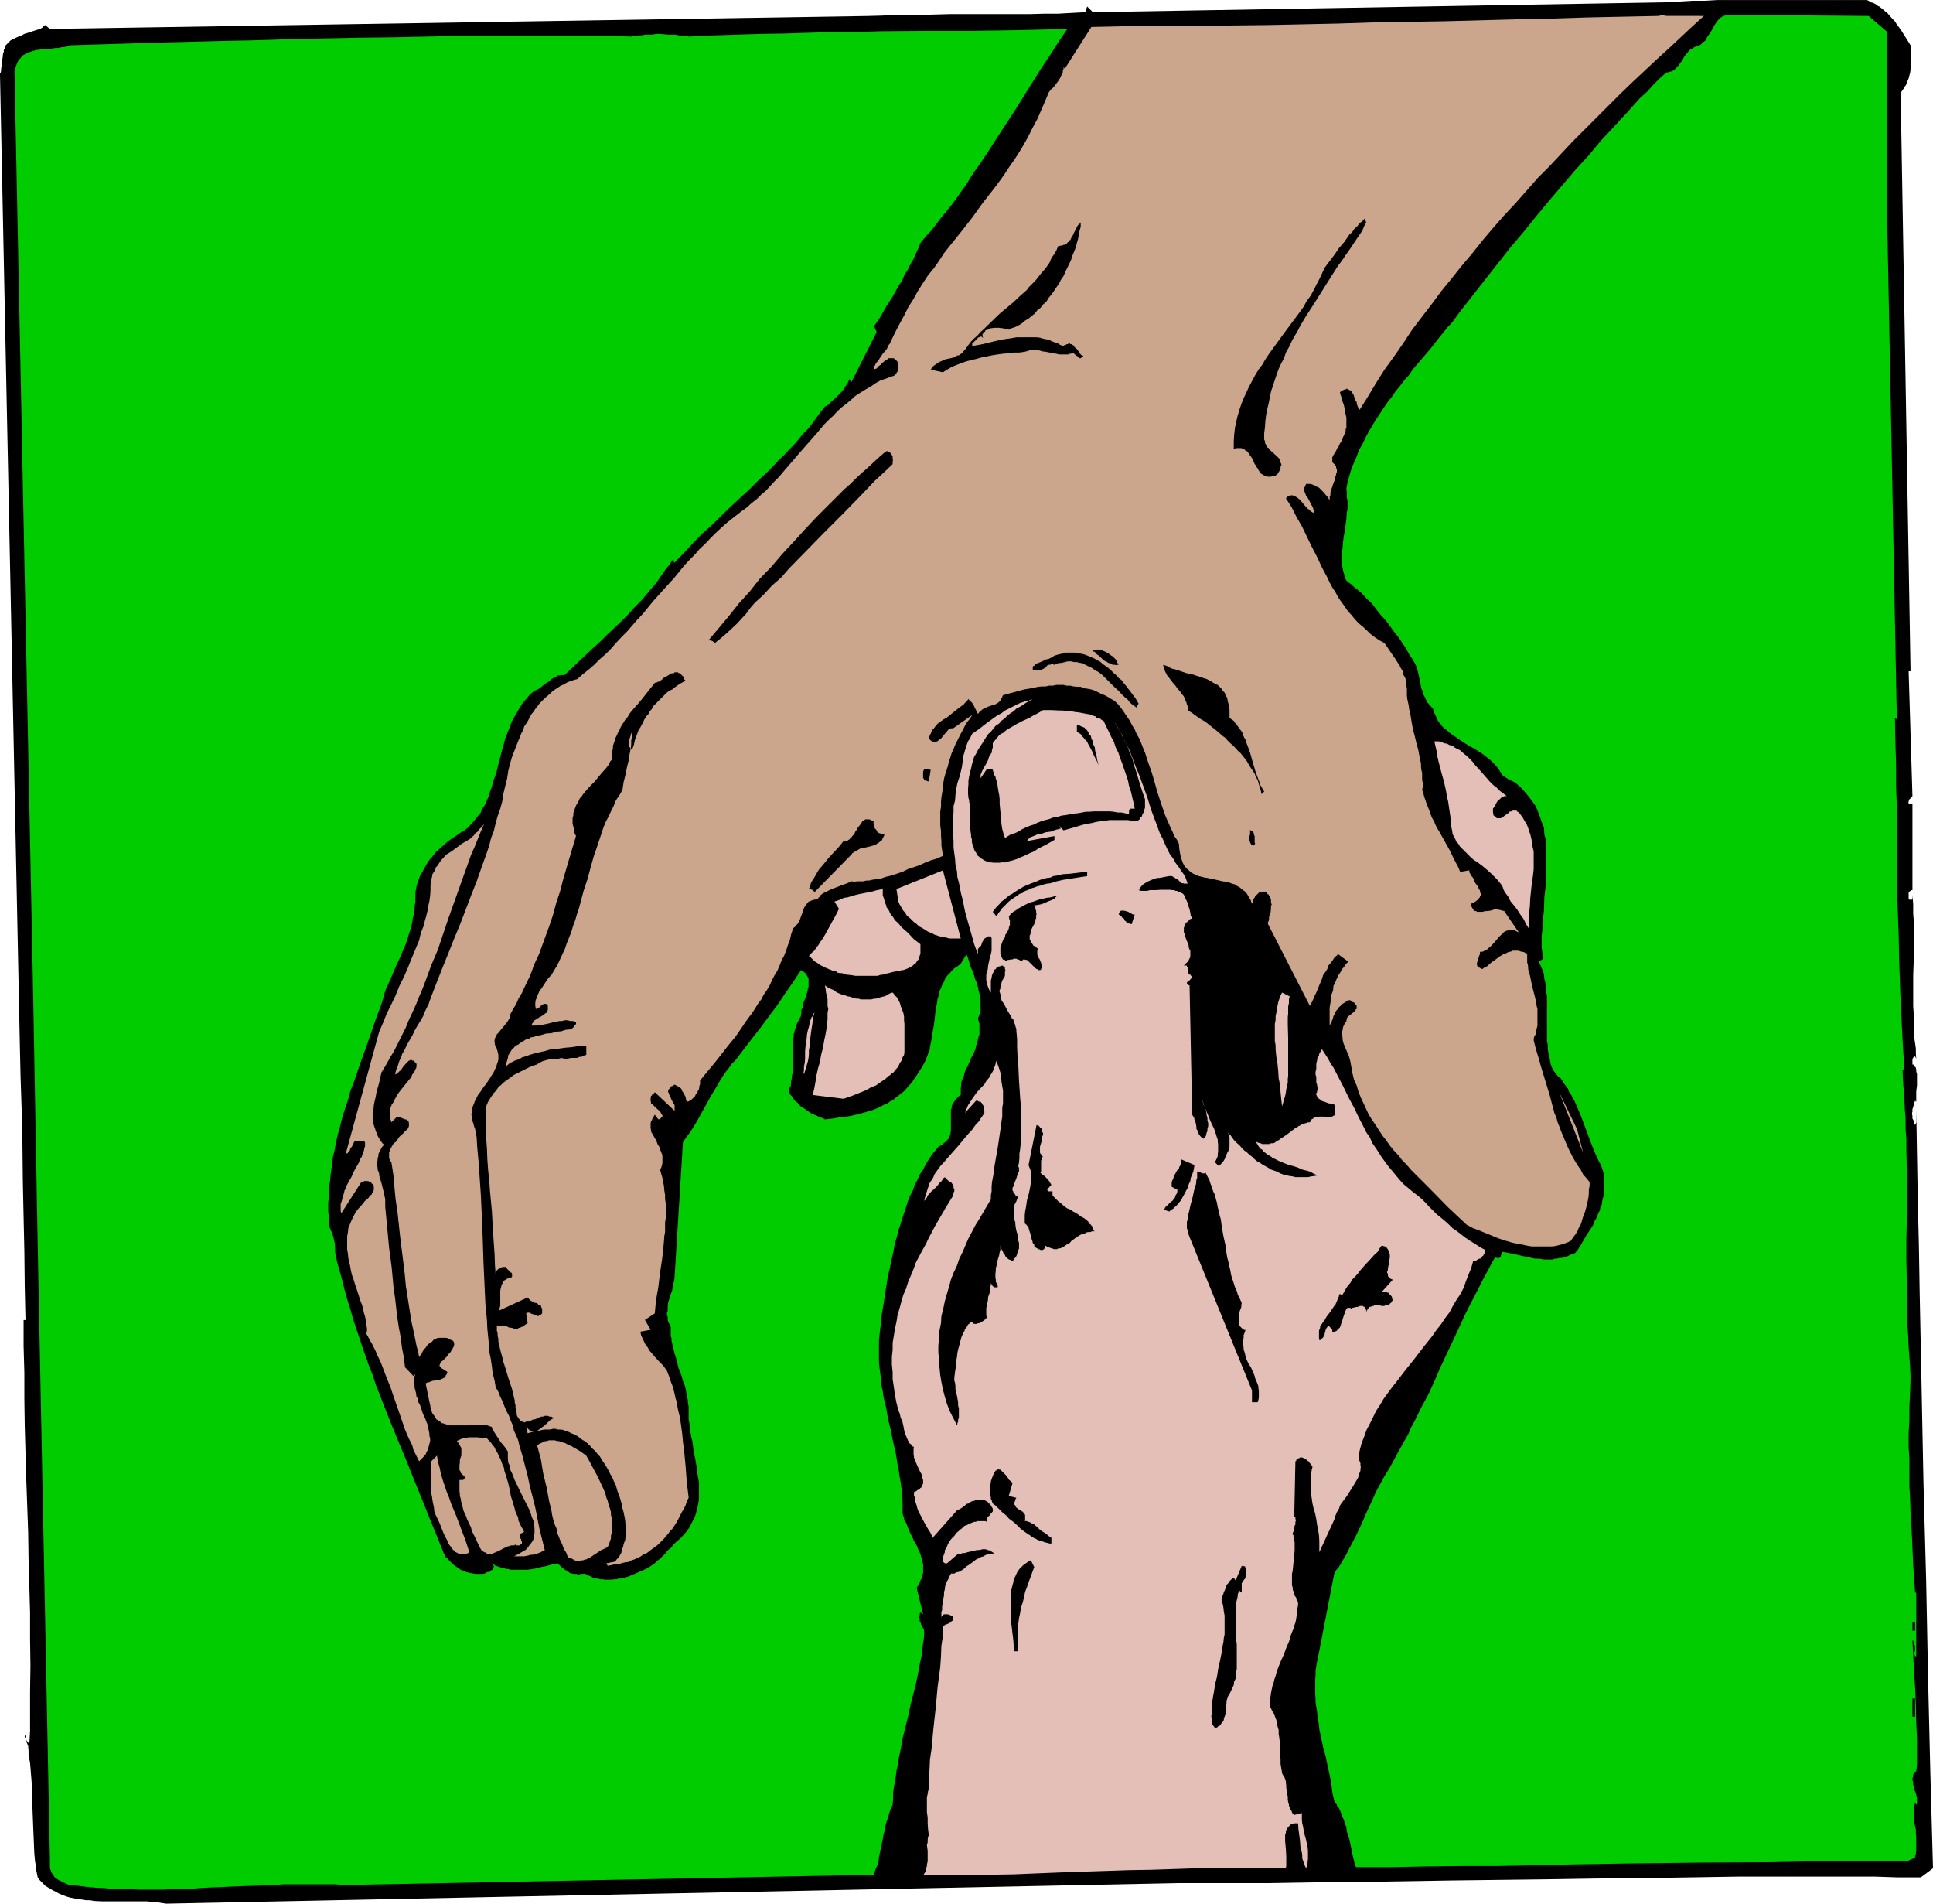 <svg height="480" viewBox="0 0 365.616 360" width="487.488" xmlns="http://www.w3.org/2000/svg"><path style="fill:#000" d="m476.198 249.513.144 1.08v2.304l-.144.648v.576l-.072.576-.144.504-.144.576-.216.504-.144.36-.072.216-.144.288-.216.216-.144.36-.216.216-.144.288-.216.216 1.872 109.44h-.36l.72 23.616-.072.072-.144.144-.144.216-.216.144v.144l-.144.216v.144l-.072.072.072.144v.144h.72v16.344h-.216l-.144.144h-.072l-.144.144-.144.072v1.224l.144.144v.072h.504v-.072l.072-.144v-.72l.144 1.8v1.8l.144 1.8v5.832l-.144 3.96v5.904l.144 2.088v2.016l.072 1.944.144.936.144 1.008v.936l.072 1.008-.216-.504-.144.144-.072.072h-.144v.144l-.144.144v1.08h.144l.144.072.072.144v.144l.144.072.144.144v.144l.072.216v.36l.144.504v2.16l-.144 1.08v2.016l-.216-.216-.216.576-.144.648-.144.36v.504l-.072.216v.216l.072.36v.504l.144.216.144.36.072.288.144.36.144-.288v-.072l.072-.144v-2.448l.144 8.496.144 8.496.216 8.856.144 8.784.36 17.784.36 18.216.504 18.288.36 18.36.432 18.144.504 18.072-2.304 1.728h-4.32l-4.248-.144h-26.208l-8.928.144-8.928.144-8.928.072-9 .144-18 .216-17.784.288-8.712.072-8.64.144h-16.92l-191.232 3.888-1.008-.144-.792-.144h-.864l-.864-.144h-8.568l-1.512-.072-.864-.144h-.72l-.864-.144-.72-.072-.72-.144-.72-.144-.72-.216-.576-.216-.72-.288-.648-.36-.72-.36-.576-.36-.648-.36-.432-.432-.648-.648-.432-.576-.144-.72-.144-.72-.072-.864-.144-.72-.144-1.656-.072-1.728-.144-3.456-.144-3.672-.072-1.872v-1.728l-.144-1.8-.144-1.8-.072-.864-.144-.792-.144-.72V572l-.072-.864-.288-.72-.072-.72-.144-.72v.144l-.144.072v.288l.144.072v.288l.144.072.072.144.144.216.144.144.072.216.144.144.144-2.52v-7.343l.072-5.04-.072-4.968v-5.04l-.144-5.112-.144-5.04-.072-5.04-.36-10.008-.288-10.152-.072-5.04v-4.896l-.144-5.112v-4.896h.36l-.144-6.408-.072-6.624-.144-6.48-.144-6.768-.072-6.624-.144-6.624-.216-6.552-.144-6.48-3.744-182.952v-.216l.144-.216.072-.36v-.36l.144-.648v-.72l.144-.72.072-.72.144-.36v-.36l.144-.216.072-.36.144-.288.216-.216.144-.144.216-.216.144-.144.216-.216.288-.144.216-.072.504-.288.504-.216.576-.216.504-.288 1.152-.36 1.08-.36.504-.144.504-.216.216-.144.144-.216.216-.144.144-.072.864.72 154.656-2.448 2.664-.072 2.664-.144h5.184l5.184-.144h15.12l2.52-.072h2.664l2.52-.144 2.664-.144.36-1.08 1.08 1.08 108.648-1.872 2.304-.144 2.376-.144h2.448l2.376-.144h28.224l.36.144.36.288.36.072.36.144.36.216.36.288.216.072.36.288.288.216.216.216.36.288.288.216.432.504.504.576.504.504.36.576.432.576.504.72.864 1.368z" transform="translate(-114.83 -240.945)"/><path style="fill:#cca68c" d="m437.102 243.969-2.304 2.088-2.304 2.16-2.16 2.016-2.304 2.088-2.304 2.16-2.304 2.16-2.232 2.16-2.16 2.16-2.304 2.304-2.16 2.16-2.304 2.304-2.16 2.304-2.16 2.304-2.232 2.232-2.016 2.304-2.16 2.448-2.088 2.232-2.16 2.448-2.016 2.376-1.944 2.448-2.016 2.376-1.944 2.448-1.944 2.376-1.8 2.448-1.944 2.52-1.8 2.376-1.656 2.52-1.8 2.592-1.728 2.376-1.584 2.52-1.512 2.52-1.584 2.52-.216-.216-.144-.36-.144-.36-.072-.504-.288-.36-.144-.432-.072-.36-.144-.36-.144-.144-.072-.216-.144-.144-.144-.144-.072-.072h-.144l-.144-.144h-.072l-.288-.144h-.072l-.144.144h-.216l-.288.144-.216.072-.144.144-.216.144.144.576.216.576.144.648.216.576.144.576.072.648.144.576.144.648v1.871l-.144.36v.288l-.144.36-.072.216-.144.36-.144.216-.072.36-.144.288-.216.36-.144.216-.144.288-.072.216-.144.216-.144.144-.216.504-.216.36-.144.216-.144.216-.072.288-.144.072v1.008l.216.216.144.144.144.072.072.288.144.072v.288l.144.216v.576l-.144.288v.216l-.144.36-.072.504-.36.936-.36 1.08-.144.504v.504l-.144.216v.72l-.36-.576-.432-.504-.288-.36-.216-.216-.288-.288-.216-.216-.216-.216-.36-.144-.288-.216-.36-.144-.36-.144-.36-.072h-.72l-.072.216-.144.144v.216l-.144.144v.576l.144.36.144.36.072.216.288.36.36.648.36.72.216.36.144.36v.216l.072.144V338l-.072-.144h-.144l-.216-.144-.144-.072-.216-.288-.36-.216-.648-.72-.576-.72-.36-.36-.36-.288-.144-.072-.216-.144-.144-.144h-.216l-.144-.072h-.36l-.216.072h-.144l-.216.144-.144.144-.216.216.576.864.504.792.504 1.008.432.864 1.08 1.872.864 1.8.936 1.944 1.008 1.944.936 2.016 1.008 1.872.432.936.504.936.576.864.504.936.576.864.648.864.576.864.72.792.576.72.792.864.72.576.792.72.72.72.864.648.864.576.936.504.648.936.576.864.504.72.576.864.216.36.288.36.216.504.216.36.288.432.072.648.288.432.216.648v.72l.144.72v1.297l.072.72.144.648.144.72.072.576.288 1.296.216 1.368.216 1.152.36 1.368.288 1.224.36 1.296.216 1.224.288 1.296v.648l.072.576.144.576v1.368l.144.576v.576l-.144.72.216.504.144.648.144.432.216.648.36.936.36.936.36 1.008.504.936.432 1.008.504.792 1.08 1.944 1.008 1.8.432.936.504 1.008.504.936.432 1.008 1.728-.288v.288l.072.216.144.216.144.288.36.432.216.504.216.504.288.36.216.36.216.504.144.072v.36l.144.288v.36l-.144.072v.288l-.144.072-.072.144-.144.216-.216.144-.288.216-.216.144-.36.144-.36.216.144.216.072.288.144.216.144.216.072.144.144.144.144.072h.216l.144.144h1.08l.504-.144h.432l.504-.072.504-.144.432-.144h.504l.216.144h.288l.216.144h.216l.288.072.072.144 2.664 3.888-.36-.144-.216-.144-.216-.072-.36-.144h-.504l-.288.144h-.216l-.216.072-.288.144-.216.144-.144.216-.432.36-.36.36-.72.864-.864.936-.216.144-.288.216-.072.144-.288.072-.216.144-.216.144-.288.072h-.36v.432l-.144.288-.072.216-.144.504-.144.432-.072.288v.36l.072.072v.144l.144.144.144.072h.072l.144.144h.144l.216.144h.144l.36-.288.504-.216.36-.36.432-.36.504-.36.504-.36.432-.36.648-.36.216-.144.36-.072.216-.144.288-.144.36-.072.216-.072.288-.144h1.152l.288.144.36.072.36.072.216.144.36.216v1.584l.144.504.072.936.288.936.432 2.088.504 1.944.216.936.144.936.144.504v3.168l-.144.576-.144.504-.072.576-.288.504-.072.576.432 1.728.504 1.656.504 1.8.504 1.656.576 1.872.504 1.656.432 1.656.504 1.872.36.792.216.864.36.864.288.792.36.864.36.864.36.864.36.792.432.864.36.72.504.864.504.792.504.72.432.864.648.72.576.72v.72l-.144.72v.72l-.072.72-.144.72-.144.72-.216.792-.216.72-.288.72-.216.72-.216.72-.36.576-.288.72-.36.576-.504.648-.36.576-.576.288-.576.216-.648.216-.576.144-.576.144-.648.072h-3.744l-.576-.072-.72-.144-.576-.144-.648-.072-.576-.144-.72-.144-.648-.216-.576-.144-1.296-.432-1.224-.504-1.224-.504-1.224-.504-1.152-.432-1.224-.648-3.528-3.312-3.456-3.528-1.8-1.8-1.728-1.728-.792-.936-.864-.864-.72-.936-.864-.936-.72-.864-.72-1.008-.72-.936-.72-1.08-.576-.936-.72-1.008-.648-1.08-.432-.936-.504-1.08-.504-1.08-.432-1.08-.36-1.224-.504-1.08-.288-1.224-.216-1.224-.216-1.152-.144-.504-.144-.504-.216-.432-.144-.36-.216-.504-.144-.36-.216-.504-.144-.504-.072-.36v-.432l-.144-.288v-.72l.144-.216v-.144l.072-.36v-.072l.144-.36.144-.288.072-.216.288-.216v-.288l.072-.072v-.288l.144-.216.216-.216.648-.504.432-.36.144-.288.288-.216v-.576l-.144-.144-.144-.216-.144-.144-.072-.144-.288-.072-.216-.144-.216-.216-.504.072-.36.288-.36.216-.36.216-.216.288-.288.216-.216.36-.216.216-.288.36-.072.36-.288.432-.072.36-.288.72-.36.72v-3.384l.144-.864.144-.864.072-.792.288-.72.072-.864.36-.72.144-.36.144-.36.216-.36.144-.36.216-.288.216-.36.144-.36.216-.216.288-.36.216-.36.216-.216.288-.288-1.944-1.44-.216.288-.288.216-.216.216-.216.36-.36.504-.504.576-.216.648-.36.576-.432.576-.216.72-.576 1.368-.504 1.224-.36.72-.216.576-.288.576-.36.648-7.92-15.48v-.36l.144-.216.072-.504v-.36l.288-.72.072-.864v-.36l.144-.36-.144-.216v-.649l-.072-.216-.144-.144v-.216l-.144-.144-.072-.216-.288-.144-.072-.216-.288-.144h-.072l-.144-.072h-.216l-.288.072h-.216l-.288.144-.216.216-.144.144-.216.216-.144.144-.072.216-.288.288v.216l-.072.144v.216l-.144.216v.144l-.216-.72-.36-.576-.36-.648-.36-.432-.504-.36-.504-.432-.432-.216-.504-.36-.576-.144-.504-.216-.648-.144-.576-.072-1.224-.288-1.08-.216-.576-.144-.576-.072-.504-.144-.648-.144-.432-.216-.504-.216-.504-.288-.36-.36-.432-.36-.36-.432-.288-.504-.216-.576-.216-.648-.144-.72-.144-.864-.072-.936-.36-.72-.504-.72-.36-.864-.36-.72-.36-.864-.36-.792-.36-.864-.288-.864-.576-1.656-.576-1.8-.504-1.8-.576-1.944-.648-1.8-.576-1.8-.36-.864-.36-.936-.36-.864-.504-.864-.36-.864-.504-.792-.432-.864-.504-.72-.576-.864-.504-.72-.576-.72-.72-.72-.648-.36-.576-.36-.648-.36-.576-.216-.72-.36-.576-.288-.648-.216-.72-.144-.576-.072-.72-.288h-.576l-.792-.072-.576-.144h-.72l-.576-.144h-1.368l-.72.144h-.72l-.576.144h-.72l-.72.072-.648.144-.72.144-1.296.216-1.296.36-1.368.36-1.296.36-.144.216v.144l-.144.216-.072.144-.144.288-.144.072-.072.144-.144.144-.36.216-.216.144-.36.072-.36.144-.648.216-.72.36-.36.144-.216.216-.288.144-.072.144-.144.216-.144.144-.216-.36-.144-.36-.216-.36-.144-.36-.216-.36-.216-.36-.36-.288-.288-.36-.216.288-.144.216-.288.216-.216.288-.504.36-.576.432-1.08.864-1.08.864-.648.36-.576.432-.504.36-.432.504-.144.216-.216.288-.288.216-.072.288-.144.36-.144.216-.072.216-.144.36.144.288.072.072.144.144.216.144.144.072h.144l.072.144h.144l.216-.144h.144l.144-.072h.072l.288-.288.36-.216.432-.576.648-.72.216-.288.216-.216h.288l.072-.144h.432l3.6-2.52-.432.72-.504.576-.432.72-.36.72-.432.792-.36.72-.36.72-.36.72-.288.72-.36.792-.216.72-.288.864-.216.864-.216.72-.288.864-.216.792-.144.864-.072.936-.144.864-.144.864-.072.864v.936l-.144.864v2.736l.144 1.008v.936l.072.936v.864l.144.936.144 1.008-1.08.504-1.224.36-1.08.432-1.08.504-1.08.36-1.08.36-1.008.504-1.08.36-1.08.36-.936.216-1.08.36-1.08.144-.504.072-.576.144h-.504l-.576.144h-1.152l-.576.072-.504-.072-.792.36-1.008.36-.936.36-.936.36-.504.216-.504.288-.504.216-.36.216-.36.288-.216.36-.144.072-.072.144-.144.144-.144.072h-.432l-.288.144h-.216l-.216.144-.144.072h-.216l-.144.288-.144.072-.072.144-.144.216-.144.144-.216.36-.144.504-.36.936-.36 1.008-.072.072-.144.288-.144.216-.216.216-.144.144-.144.216-.216.144-.144.216-.36 1.08-.216 1.008-.36.936-.36 1.08-.36.936-.504.936-.36.936-.432 1.008-.504.792-.504 1.008-.432.936-.504.864-.648.936-.432.864-.648.864-.576.936-.576.864-.648.864-.576.792-.576.864-1.224 1.8-1.368 1.656-2.592 3.312-2.808 3.384v.72l-.144.36v.216l-.072.36-.144.216-.144.36-.216.288-.144.216-.072.216-.288.288-.216.216-.216.216-.288.144-.216.144-.36.072-.144-.432-.072-.504-.144-.216-.144-.288-.072-.216-.144-.144-.144-.216-.072-.216-.144-.288-.216-.072-.288-.288-.216-.072-.216-.144-.288-.144-.216.144-.216.144h-.144l-.288.216-.072.144v.072l-.144.144v.144l-.144.072v.36l.144.144v.216l.216.36.288.72.36.648.216.36v1.08l-3.744-3.528-.216.288-.216.072-.144.288-.144.072v.288l-.072.072v.648l.072.072v.288l.288.216.216.216.504.504.576.504.216.216.144.36.144.144.072.144v.36h-.072l-.144.072-.144.144h-.072l-.144.144h-.216l-.648-.864-.216.36-.216.36-.144.36-.144.216-.072.36v.864l.072.36v.216l.144.36.216.288.288.576.36.576.216.648.36.576.144.36.072.288.144.36.144.36.072.36v1.297l-.072.36-.144.504-.216.36.216.864.216.72.144.792.144.72.072.864.144.864v.792l.144.864v2.664l-.144.864v1.8l-.144.792-.072 1.008-.144 1.656-.216 1.8-.288 1.872-.216 1.656-.216 1.8-.288 1.584-.216 1.656-.144 1.584-1.872 1.224 1.08 1.872-1.944.36.144.648.216.504.216.432.288.648.216.36.36.432.216.504.36.36.72.864.72.792.36.36.504.504.36.504.36.504.216.576.288.72.216.72.288.72.216.72.216.864.144.72.216.72.288 1.584.36 1.44.216 1.512.216 1.584.144 1.584.216 1.584.144 1.512.144 1.512.216 2.952.36 2.952-.36.72-.216.72-.36.72-.36.576-.36.72-.288.576-.36.648-.36.576-.432.648-.432.432-.36.504-.432.504-.36.432-.504.504-.504.504-.432.36-.504.36-.504.36-.432.36-.504.36-.576.216-.504.36-.648.288-.432.216-.648.216-.576.288-.576.072-.648.144-.576.216h-.72l-.576.144-.792.144-.216-.504h.504l.216-.144h.288l.216-.072h.216l.144-.144.216-.144.144-.216.144-.144.072-.072.144-.144.216-.36.288-.504.072-.36.144-.504.144-.36.072-.432.144-.36.144-.36.072-.504.144-.36v-.72l-.144-.72v-.72l-.072-.864-.144-.72-.144-.72-.216-.72-.144-.864-.216-.72-.216-.72-.288-.72-.216-.72-.216-.72-.36-.72-.288-.72-.36-.576-.36-.72-.36-.648-.36-.576-.504-.72-.36-.648-.432-.432-.504-.648-.504-.432-.432-.504-.504-.504-.576-.432-.648-.36-.576-.504-.648-.36-.576-.216-.72-.36-.504-.144-.36-.144-.432-.072h-.504l-.576-.144h-.36l-.648.144h-.936l-.504.072-.504.144h-.432l-.864.216-.936.288-.288-1.224.144.216.216.144.144.144.216.216h.144l.216.144h.72l.144-.144h.216l.144-.144.144-.072.216-.144.144-.144.72-.504.576-.576.36-.36.288-.144.072-.072.288-.144.072-.144h.144l-.36-.072-.216-.144h-.36l-.288-.144h-.576l-.36.144h-.288l-.576.216-.576.288-.504.072-.504.288-.216.072h-.504l-.216.144h-.216l-.288-.144h-.072l-.288-.072-.072-.144-.144-.216-.216-.288-.144-.216-.144-.36v-.36l-.072-.504-.144-.432v-.504l-.144-.504v-.432l-.144-.504-.216-1.008-.216-.792-.648-1.944-.576-1.944-.36-1.08-.216-.936-.288-1.008-.216-.936-.144-.504-.072-.432v-.504l-.144-.576v-.504l-.144-.504v-.936h1.368l.36.072.576.288.576.072.36.144h.792l.072-.144h.288l.072-.072.288-.144h.216l.144-.144.216-.216.216-.144.288-.216-.288-1.8.288-.144h.36l.216.144.36.144.36.072.144.144h.216l.144.144h.216l.144-.144h.216l.144-.144.216-.216v-.936l-.144-.144v-.144l-.072-.072v-.144l-.144-.144h-.144l-.216-.072-.216-.288-.504-.072-.504-.288-.216-.072-.216-.288h-.144v-.144l-.144-.072-.072-.144-5.328 2.448v-.36l.144-.504v-2.88l.072-.36.144-.504v-.216l.144-.144.072-.216.144-.288.144-.072.072-.144.288-.144.072-.072.288-.144.216-.144h.216l.288-.072.072-.144v-.504l-.072-.072v-.144h-.144l-.144-.144-.216-.216-.216-.216-.144-.144-.144-.144v-.144l-.072-.072h-.504l-.36.072-.216.144-.288.144-.216.144-.216.216-.144.144v.792l-.144-2.016-.072-2.088-.144-2.016-.144-2.088-.216-3.96-.36-3.816-.144-2.088-.216-1.944-.144-2.016-.072-1.944-.144-2.016v-6.048l.144-.36.216-.504.216-.36.144-.216.216-.36.288-.36.216-.36.216-.216.288-.36.216-.288.216-.36.36-.216.504-.504.576-.432.72-.504.648-.504.72-.36.72-.36.72-.36.72-.36.864-.36.72-.216.36-.288.216-.072.216-.144.36-.144.288-.072.36-.144h.216l.288-.144.576-.072h1.224l.432-.144.648.144h.576l.576-.144h1.224l.288-.144.216-.072h.36l.216-.144.36-.144.288-.072v-1.728h-1.008l-.936.144-1.008.144-.936.072-1.08.144-.936.144-1.008.072-.936.288-1.008.216-.936.216-.936.288-1.008.36-.36.072-.432.288-.504.216-.504.144-.36.216-.504.216-.36.288-.432.36.072-.648.144-.432.144-.504.072-.504.288-.432.216-.36.216-.36.36-.288.288-.36.504-.216.36-.288.36-.216.36-.216.432-.288.504-.072.36-.288.504-.072.432-.144.504-.144.504-.072.936-.288 1.008-.072.936-.288.936-.072.864-.288.864-.072h.216v-.144h.144l.072-.144.144-.072.144-.288.072-.072.144-.144.144-.144v-.432h-.288l-.216-.144h-.576l-.504-.144h-.576l-.504.144h-.504l-.576.144-.504.072-1.08.288-1.08.216h-.504l-.432.144h-1.008v-.288l.144-.216.144-.144v-.072l.072-.144.144-.144.144-.072.216-.144.36-.216.216-.144.288-.144.36-.216.216-.144.216-.216.288-.144v-.144l.144-.216.072-.144v-.792l-.072-.144-.144-.144-.144-.072h-.36l-.144.072h-.072l-.144.144-.36.216-.216.288h-.144l-.216.072-.144.144h-.144v-.216l-.072-.288v-.72l.072-.216v-.216l.144-.288.144-.432.216-.504.216-.504.36-.432.648-1.008.576-.864.72-.792.504-.864.576-.936.504-1.08.504-1.08.432-.936.36-1.08.504-1.224.36-.936.36-1.224.36-.936.36-1.224.36-1.08.288-1.08.576-2.16.72-2.16.576-2.16.648-2.304.36-1.008.36-1.08.36-1.08.36-1.08.36-1.08.432-1.08.504-.936.504-1.08.504-1.008.432-1.08.648-.936.576-1.008.216-1.44.36-1.44.288-1.44.36-1.44.072-.72.144-.72.144-.72.072-.72v-.72l.144-.576v-1.512.504l-.144.288-.072.216-.144.504-.144.432-.072.288v.792l.072.144v.144l.144.072v.144l.144.144.072.072.144.144.36-.936.216-1.008.36-.936.36-1.008.288-.36.216-.432.288-.504.216-.504.216-.36.288-.432.36-.36.216-.504.36-.36.216-.504.36-.36.36-.36.36-.36.36-.36.504-.504.36-.36.36-.36.504-.36.504-.216.432-.36.504-.36.504-.36.432-.216.648-.36-.288-.288-.072-.36-.144-.216-.216-.144-.144-.216-.144-.144-.216-.072h-.144l-.072-.144h-.648l-.072.144h-.288l-.072.072h-.288l-.36.288-.36.216-.504.216-.36.36-.36.288-.36.216h-.216l-.144.144h-.216l-.144.072-1.152 1.44-1.368 1.728-.72.864-.72.792-.72.864-.576.936-.36.36-.288.504-.36.504-.216.432-.216.504-.288.504-.216.504-.216.432-.144.504-.216.576-.144.504v.504l-.144.432v.504l-.072.576.072.504-.36.36-.216.504-.36.504-.288.36-.72.792-.72.864-.72.864-.72.72-.72.792-.72.864-.216.36-.36.36-.216.504-.288.504-.216.36-.144.432-.216.504-.144.504v.432l-.144.504v1.08l.144.504.144.576.072.648.288.576-1.224 4.104-1.224 4.176-.576 2.232-.72 2.16-.576 2.16-.72 2.16-.792 2.16-.792 2.16-.36 1.008-.504 1.08-.504 1.08-.36 1.08-.432 1.08-.504 1.008-.504 1.08-.432.936-.648 1.08-.432 1.008-.648 1.08-.504.936v.36l-.072.144v.216l-.144.144-.144.216-.072.144-.144.216-.576.72-.72.864-.288.36-.36.36-.072.216-.144.288-.144.216v.144l-.072.216v.504l.072.216v.216l.144.288.144.216.072.288.144.432.144.648v.936l-.144.504-.144.36-.072.432-.288.504-.216.504-.216.36-.288.432-.216.36-.576.864-.648.864-.36.504-.216.36-.36.432-.288.504-.216.504-.216.36-.144.432-.216.504-.144.504v.504l-.144.576.144.504v.576l.216.504.144.576.216.576.288 1.584.072 1.44.144 1.584.144 1.584.216 3.096.216 3.168.288 6.336.216 6.552.144 3.096.144 3.168.072 1.584.144 1.44.144 1.512.072 1.584.144 1.44.144 1.44.072 1.44.288 1.368.216 1.44.144 1.296.36 1.368.216 1.296.504.864.36.936.432.864.36.936.36.864.504.936.36 1.008.36.792.216 1.008.432.936.36.864.216.936.576 1.944.504 1.944.504 1.944.432 2.016.504 1.944.504 2.016.792 4.032 1.008 4.032-.36.144-.36.216-.36.144-.36.144-.36.072-.504.144h-.36l-.504.144-.72.144h-1.944l.864-.432.72-.432.648-.36.432-.504.36-.504.36-.432.288-.504.072-.576.144-.648v-1.152l-.144-.648-.072-.576-.288-.648-.216-.72-.216-.576-1.368-2.736-1.44-2.952-.216-.576-.288-.72-.36-.72-.072-.72-.288-.576-.072-.792v-1.297l-.36-.576-.504-.648-.504-.576-.36-.576-.432-.648-.36-.576-.144-.216-.216-.36-.144-.288v-.216l-.504-.144-.36-.144h-.36l-.504-.072h-1.656l-.936.072h-3.672l-.36-.072-.36-.144-.432-.144-.36-.072-.288-.288-.36-.216-.36-.216-.216-.36-.216-.36-.288-.36-.216-.504-.144-.504-.072-.576-.144-.576-.72-3.528.36-.216h.216l.36-.144.36-.144.648-.072h.576l.216-.144.288-.144.216-.072.216-.144h.144l.144-.144v-.072l.072-.288.144-.072v-.144l.144-.144v-.216l-.144-.144-.144-.072-.216-.144-.216-.144-.144-.072-.216-.144-.144-.144-.144-.072-.072-.144v-.144l-.144-.072h.144v-.144l.072-.144.144-.36.36-.216.36-.36.36-.36.36-.504.36-.36.144-.216.072-.288.144-.072.144-.288.144-.216v-.144l.072-.216v-.144l-.072-.216v-.144l-.144-.216-.288-.144-.216-.072-.216-.144-.288-.144-.36-.072h-1.296l-.36.072-.36.144-.36.216-.216.288-.36.216-.288.216-.36.36-.216.36-.36.36-.216.36-.144.36-.288.36-.216.36-.216-1.08-.288-1.08-.216-1.08-.216-1.08-.504-2.304-.36-2.232-.36-2.304-.36-2.304-.216-2.304-.288-2.376-.576-4.608-.504-4.68-.36-2.448-.216-2.232-.216-2.448-.36-2.304-.288-.36-.144-.432v-1.08l.144-.36.144-.36.216-.36.144-.288.216-.36.36-.216.288-.36.432-.648.648-.576.216-.216.216-.288.288-.216.216-.216.144-.288.072-.216v-.576l-.072-.288-.144-.072-.216-.288-.36-.072-.36-.144-.504-.216-.576-.144-1.08 1.08-.144-.504-.144-.36v-1.583l.144-.36.144-.36.072-.216.288-.36.072-.36.288-.36.36-.72.432-.576 1.08-1.368 1.008-1.224.216-.36.144-.36.216-.216.216-.36.144-.36.144-.216.072-.36v-.36l-.072-.288-.144-.072-.144-.144-.072-.144-.144-.072h-.216l-.144-.144h-.216l-.144.144h-.144l-.072.072-.288.288-.216.216-.504.576-.432.648-.288.216-.216.216-.144.144-.216.144-.144.072h-.072l.072-.432.144-.504.216-.504.144-.432.144-.504.216-.504.216-.432.144-.504.504-.864.432-.936.504-.864.504-.864.432-.936.504-.864.576-.936.504-.864.36-.936.504-1.008.216-.432.144-.504.216-.504.144-.432 1.08-2.808 1.08-2.736 1.08-2.664 1.08-2.736 1.08-2.592 1.08-2.808 1.008-2.664 1.08-2.736.936-2.664 1.008-2.808.432-1.296.36-1.44.504-1.296.36-1.512.36-1.296.504-1.44.36-1.296.216-1.44.36-1.512.36-1.44.216-1.44.36-1.44.36-1.224.504-1.296.504-1.296.504-1.224.216-.576.36-.648.216-.72.36-.504.36-.576.288-.576.36-.648.36-.432.432-.648.36-.432.36-.504.504-.504.504-.504.504-.432.432-.36.504-.504.504-.36.576-.36.504-.36.576-.216.576-.36.72-.288.648-.216.576-.144 1.08-.936 1.08-.864 1.08-.936 1.008-1.008 1.08-.936 1.08-1.08.936-1.08 1.008-1.08 1.08-1.08.936-1.08.936-1.08 1.152-1.224 1.872-2.304 1.944-2.16 2.088-2.304 1.872-2.304 1.008-1.08.936-.936.936-1.08 1.152-1.08.936-1.008.936-.936 1.008-.936.936-.864 1.08-.864 1.008-.792.936-.72 1.08-.792.864-.792.936-.72.864-.864.864-.72.792-.864.864-.936.864-.864.72-.864 3.096-3.6 3.168-3.6.792-.936.72-.864.864-.864.864-.792.72-.792.864-.792.936-.72.864-.72.792-.72 1.008-.648.936-.576 1.008-.576.936-.648.936-.504 1.08-.36 1.152-.432h.072l.288-.144.072-.144.144-.072h.144v-.288l.072-.072.144-.144v-.36l.144-.144v-1.08l-.144-.216-.144-.216-.216-.144-.144-.144-.072-.072-.144-.144h-1.008l-.216.216-.36.144-.216.216-.36.288-.288.36-.36.216-.216.216-.216.288-.288.072-.216.144v-.576l.216-.288.144-.36.216-.216.288-.36.216-.36.576-.864.648-.72.216-.36.216-.504.288-.36.144-.36.792-1.656.864-1.656.864-1.584.792-1.584 1.008-1.584.792-1.44 1.008-1.584.936-1.44 1.08-1.296 1.008-1.44.936-1.44 1.08-1.368 2.088-2.592 2.088-2.664 2.016-2.808 2.088-2.664 1.08-1.44.936-1.296.936-1.44 1.008-1.44.936-1.44.864-1.44.864-1.584.792-1.584.864-1.584.72-1.656.72-1.656.72-1.728.36-.504.504-.432.504-.648.432-.576.144-.216.216-.36.144-.36.216-.36.144-.288v-.36l.144-.36v-.36l.216.36 5.04-7.92 6.624-.144h13.536l6.624-.144 6.624-.072 6.768-.144 6.624-.144 6.624-.216 13.32-.216 13.536-.36 6.768-.144 6.696-.216 6.912-.144 6.84-.144v-.216h.504l.36.144.432.072h5.688z" transform="translate(-114.83 -240.945)"/><path style="fill:#0c0" d="M471.806 246.993v36.648l1.8 93.384-.36-.36.072 4.32.144 4.32v4.248l.144 4.176.072 8.208V410l.144 4.104.144 4.104.072 4.032.144 4.104.144 4.104.216 4.176.216 4.248.288 4.32h-.36l.072 1.944.144 1.944.144 1.872.072 1.8.144 1.872v1.872l.144 1.8v1.872l.072 3.456v10.512l-.072 3.456v3.528l.072 3.456v5.472l.144 1.872v1.8l.144 1.944.072 1.944.144 1.944.144 1.944.072 2.016-.072 2.664-.144 2.664v2.592l-.144 2.592v2.52l.144 2.376v5.04l.144 2.448.072 2.52.144 2.448.144 2.52.216 5.04.36 5.184h.216v12.024h-.216l-.144-.36v-.36l.144-.36v-.864l-.144-.216v-.216l-.072-.144v-.216l-.144-.144-.144-.144.144 2.808.144 2.88.216 3.24.144 3.24.072 3.312.144 3.24v4.68l-.144 1.44h-.216l-.144.144-.072.216-.144.216v.433l-.144.216v.36l.144.504v.36l.144.432.072.504.288.72.216.864v1.08l-.144.216-.216-.36-.144.576v.648l-.072.576.072.72v1.368l.288 1.152v.72l.072.648v2.664l-.072.36v.216l-.144.36v.36l-1.584.72h-19.152l-6.336.144-12.672.072-12.744.144-13.032.216-13.176.288h-6.624l-6.696.072-6.912.144h-6.84l-.288-.864-.216-.936-.216-.864-.144-.792-.36-1.728-.504-1.584-.072-.792-.288-.72-.216-.72-.36-.72-.216-.72-.36-.792-.288-.216-.072-.36-.288-.36-.216-.36-.36-1.656-.216-1.728-.36-1.8-.36-1.656-.36-1.728-.432-1.512-.36-1.728-.36-1.656-.072-.864-.144-.864-.144-.792-.072-.864-.144-.864-.144-.864v-.792l-.072-.864v-2.664l.072-.864v-.792l.144-1.008.144-.792.216-1.008 3.024-15.624.36-.648.504-.576.36-.576.36-.648.72-1.224.576-1.152.576-1.08.648-1.224.504-1.08.576-1.224.936-2.16 1.08-2.304.504-1.152.576-1.152.648-1.152.576-1.08.864-1.368.72-1.296.72-1.368.72-1.296.72-1.296.72-1.224.576-1.368.72-1.296 1.224-2.52 1.368-2.52 1.152-2.52 1.08-2.52 2.448-5.184 2.376-5.112 1.368-2.664 1.296-2.52.648-1.296.72-1.296.72-1.368.72-1.296h.216l.216.072h.36l.144-.072h.144v-.144l.072-.144v-.216l.144-.216v-.288l.144-.072h.072l1.944.36 1.8.432.864.144.864.216.72.144h.792l.792.144h1.656l.36-.144h.36l.504-.144h.36l.432-.072.36-.144.504-.144.36-.216.504-.144.504-.216.576-.72.576-.936.504-.864.576-1.008.648-.936.576-.936.216-.648.288-.432.216-.504.216-.576.288-.504.072-.576.288-.504.072-.648.144-.576.144-.504.072-.576v-2.88l-.072-.576-.144-.648-.216-.576-.144-.504-.36-.576-.216-.504-.288-.576-.216-.504-.504-1.224-.432-1.08-.864-2.376-.936-2.448-.504-1.224-.504-1.152-.216-.504-.36-.576-.288-.648-.36-.432-.216-.648-.36-.432-.36-.504-.36-.576-.36-.504-.504-.36-.36-.504-.432-.504-.288-.576-.216-.576-.144-.648-.072-.576-.144-.576-.144-.648-.072-.576v-.72l-.144-.648v-8.64l-.144-.576v-.72l-.072-.648-.144-.72-.144-.576-.072-.72-.144-.648-.288-.576-.216-.576-.36-.648.864-.576-.144-1.08-.144-1.008v-2.304l.144-1.08v-1.224l.144-1.224.144-1.152.072-2.52.288-2.448.072-1.224V401l-.072-1.224-.288-1.08-.072-1.224-.432-1.08-.36-1.08-.36-.936-.432-1.008-.648-.936-.72-.936-.72-.864-.792-.864-1.008-.864-1.224-.576-1.08-.72-.36-.504-.36-.576-.36-.504-.36-.432-.36-.36-.432-.432-.504-.432-.504-.36-.432-.36-.504-.36-.504-.288-.504-.36-1.08-.576-.936-.576-1.08-.72-.936-.648-.504-.36-.504-.36-.36-.36-.504-.36-.36-.36-.36-.504-.36-.36-.216-.432-.216-.504-.288-.576-.216-.504-.144-.576-.216-.144-.144-.216-.216-.144-.144-.216-.072-.144-.288-.216-.072-.288-.144-.216-.216-.504-.288-.504-.072-.576-.288-.504-.216-1.152-.216-1.08-.288-1.224-.36-1.08-.576-1.008-.648-.936-.576-1.08-.72-1.08-.72-1.08-.864-1.08-.72-1.008-.864-1.152-.936-1.008-.864-1.08-.792-1.08-1.008-.936-.936-1.008-.936-.792-.504-.36-.504-.504-.504-.36-.432-.36-.288-.504-.072-.432-.144-.504-.144-.504-.072-.504-.144-.432V345.2l.144-.504.072-1.152.144-1.152.216-1.08.144-1.152.144-1.08.072-1.224.144-.576v-1.727l-.144-.504v-1.152l-.072-.504.216-1.296.36-1.224.36-1.224.504-1.224.504-1.152.432-1.224.648-1.08.576-1.224.576-1.08.72-1.224.648-1.08.72-1.08.72-1.08.72-1.08.864-1.08.72-1.08.792-.936.864-1.152.864-.936.72-1.08 1.656-1.944 1.728-2.016 1.512-1.944 1.584-1.944.864-.936.72-.936.72-1.008.72-.936 4.464-5.688 4.536-5.76 2.448-2.88 2.376-2.952 2.448-2.952 2.52-2.952 2.448-2.88 2.52-2.736 2.376-2.88 2.52-2.664 1.224-1.368 1.224-1.296 1.152-1.296 1.224-1.368 1.368-1.224 1.152-1.296 1.224-1.224 1.224-1.08.216-.072h.288l.216-.144h.216l.288-.144.216-.072.144-.144.216-.216.144-.144.072-.144.288-.216.072-.144.288-.36.36-.504.216-.36.216-.432.288-.36.36-.36.072-.144.144-.216.216-.144.144-.144.216-.072.288-.144.072-.144.288-.072.36-.144.36-.144.216-.072.288-.288.216-.216.216-.144.288-.216.072-.216.36-.648.36-.432.288-.504.36-.648.216-.432.36-.504.144-.216.216-.288.144-.072.216-.288.144-.072.216-.144.216-.144.36-.072.288-.144h.936l25.92.216zm-155.088-.576-1.728 2.52-1.512 2.376-1.728 2.592-1.584 2.52-3.24 5.184-3.384 5.184-1.656 2.592-1.728 2.592-.936 1.296-.864 1.296-.72 1.224-1.008 1.368-.792 1.152-1.008 1.368-.936 1.152-1.008 1.224-.936 1.224-.936 1.224-1.08 1.152-1.008 1.224-.36.936-.504 1.08-.432 1.008-.648 1.08-.432.936-.648 1.008-.432 1.08-.648.936-1.152 2.088-1.224 1.872-1.08 1.944-1.224 1.8.504 1.08-4.752 9.432-.432-.504-.144.36-.216.504-.288.36-.216.36-.216.36-.288.36-.36.36-.36.36-.576.576-.72.648-.576.576-.648.36-.864 1.08-.792 1.08-.72 1.008-.864 1.08-.936.936-.864 1.08-.864 1.008-.936.936-.864.936-.936.864-.864.936-.936 1.008-1.944 1.8-1.8 1.8-3.744 3.456-3.6 3.528-1.872 1.656-1.656 1.728-.864.936-.792.864-.864.864-.864.936-.432-.504-.504.864-.648.72-.576.864-.504.72-.576.864-.576.72-.648.72-.576.72-1.224 1.44-1.296 1.296-1.224 1.368-1.296 1.296-1.368 1.296-1.296 1.224-1.368 1.368-1.296 1.152-2.664 2.52-2.736 2.592h-.72l-.144.072h-.36l-.216.144-.36.216-.36.144-.36.216-.36.36-.792.504-.72.576-.36.288-.36.216-.36.144-.36.216-.72.576-.576.72-.72.792-.504.792-.432.72-.504.864-.504.864-.36.792-.36 1.008-.36.864-.36.936-.216.864-.504 1.8-.504 1.944-.432 1.8-.648 1.8-.216.936-.36.864-.216.864-.36.792-.36.864-.504.72-.36.864-.648.72-.432.576-.648.72-.576.648-.72.576-.864.504-.792.576-.792.504-.792.576-.648.576-.72.648-.36.36-.36.216-.216.36-.36.36-.216.36-.36.36-.288.36-.216.36-.216.36-.288.504-.216.36-.216.504-.288.36-.216.432-.144.504-.216.504-.144.432-.144.504-.072.504-.144.576v1.944l-.144.72v.576l-.072.648-.144.576-.144.576-.072.648-.144.576-.144.648-.216.576-.36 1.224-.36 1.08-.504 1.152-.432 1.08-.504 1.08-.504 1.08-.936 2.232-1.008 2.232-.36 1.296-.432 1.44-.504 1.296-.504 1.368-.936 2.736-.936 2.664-1.008 2.808-.936 2.736-.504 1.368-.504 1.296-.36 1.44-.432 1.296-.504 1.512-.36 1.296-.36 1.44-.36 1.296-.36 1.512-.216 1.296-.36 1.44-.144 1.44-.216 1.44-.144 1.44-.216 1.44v1.44l-.144 1.44v1.512l.144 1.44.072 1.512.288.648.216.576.216.576.144.648.144.576.072.648v1.079l.36 1.8.504 1.8.504 1.8.432 1.8.504 1.8.576 1.8.504 1.8.576 1.8.648 1.872.576 1.8.648 1.8.576 1.656.72 1.8.576 1.8.72 1.8.648 1.728 1.44 3.6 1.44 3.528 1.44 3.456 1.44 3.6 1.44 3.528 1.44 3.6 1.44 3.528 1.44 3.6.144.216.144.288.072.216.288.144.36.432.36.36.36.36.504.36.432.288.504.36.576.216.504.216.576.144.648.144h.216l.216.072h1.44l.288-.072h.144l.072-.144h.144l.144-.144h.216l.36-.072.144-.144.072-.144h.144l.144-.072.072-.144v-.216l.144-.144v-.216l-.36-.504.36.216.36.288.36.072.36.144.504.144.36.072.432.144h.36l.504.144h3.168l.936-.144.864-.144.72-.216.792-.144 1.368-.36.936-.216.648.576.576.504.216.144.36.216.288.144.216.216.36.144h.216l.36.072h.36l.432.144.36-.144h.36l.432-.072.36.216.504.216.36.144.36.216.504.144h.432l.36.144h.504l.36.072h1.368l.432-.072h.504l.36-.144h.504l.432-.144.36-.072.504-.144.36-.144.864-.36.792-.36.864-.36.72-.36.72-.432.72-.504.504-.504.504-.36.432-.432.504-.504.504-.648.576-.432.504-.648.576-.576.72-.576.648-.72.576-.648.504-.72.36-.72.36-.72.36-.72.216-.72.216-.864.144-.72.144-.792v-3.312l-.144-.792-.144-.864-.072-.864-.144-.792-.144-.864-.36-1.728-.216-1.8-.216-.792-.144-.864-.144-.864-.072-.864-.144-.792v-2.52l-.144-.504v-.504l-.072-.432-.144-.504-.144-1.008-.216-.936-.36-.864-.216-.792-.288-.864-.36-.864-.216-.936-.216-.864-.288-.864-.216-.936-.144-.504-.072-.432-.144-.504v-.504l-.144-.432v-1.727l-.144-.216-.072-.288-.144-.216-.144-.36-.072-.216v-.649l-.144-.216v-.576l.144-.288v-.935l.072-.576.36-1.224.432-1.224.072-.576.144-.648.144-.576.072-.576 1.584-25.56.576-.864.72-.936.648-1.008.576-.936 1.08-1.944 1.08-1.944.504-.936.576-.936.648-1.08.576-1.008.576-.936.72-1.008.36-.432.36-.504.36-.504.504-.432 1.584-2.088 1.656-2.16 1.584-2.016 1.584-2.16 1.584-2.088 1.44-2.16 1.512-2.16 1.512-2.304.36.216.216.144.216.144.144.216.144.144.072.216.144.216.144.288v1.584l-.144.36v.216l-.36 1.296-.504 1.224-.072.72-.288.576v.648l-.072.216v.288l-.288.432-.216.504-.216.36-.144.504-.144.36-.144.432-.072.36-.144.504v.504l-.144.36v.792l-.072.864v1.728l.072.792-.072 1.008v1.296l-.144.504v.432l-.144.504v.504l-.072.504-.288.36-.072.576.072.216.144.288.144.216.216.216.216.36.36.504.504.36.36.504.504.36.36.216.504.36.432.288.504.36.576.216.504.216.504.288.432.072.504.288 1.368-.144 1.296-.216 1.296-.144 1.224-.216.576-.144.792-.144.576-.216.576-.144.648-.216.576-.144.576-.216.648-.288.432-.216.648-.36.576-.216.504-.36.576-.288.504-.432.504-.36.576-.504.504-.36.432-.504.504-.576.504-.504.36-.576.432-.648.504-.72.36-.576.36-.576.36-.648.288-.576.216-.576.216-.648.288-.576.072-.72.144-.648.144-.72.072-.72.144-.72.144-.72.216-1.44.144-1.44.072-.72.144-.576.144-.72.072-.72.288-.648.072-.72.288-.576.216-.576.36-.648.216-.576.36-.504.504-.504.36-.432.504-.504.576-.36.648-.504 1.08-1.8.288.72.216.72.216.864.36.72.288.72.216.864.36.792.216.792.144.792.216.72v.36l.144.504v2.16l-.144.36-.072.36-.144.36-.144.36.144.504.144.504v2.016l-.144.36-.144.504-.072.432-.144.504-.144.36-.072.504-.36.864-.504.936-.36.864-.36.792-.432.864-.216.864-.216.432-.144.432-.144.432v.504l-.072.504v1.296l-.36.216-.36.36-.288.288-.216.36-.144.216-.216.36-.144.36v.36l-.144.216v4.032l-.072.36v.216l-.144.36-.144.216-.072.288-.288.36-.216.216-.36.288-.216.216-.36.216-.504.288-.576.72-.648.792-.576.864-.576.936-.504 1.008-.648.936-.432 1.008-.504.936-.36 1.08-.504.936-.432 1.08-.36 1.152-.36 1.08-.36 1.08-.36 1.152-.36 1.08-.288 1.224-.36 1.08-.216 1.224-.216 1.08-.288 1.224-.216 1.152-.288 1.152-.216 1.152-.36 2.304-.36 2.304-.36 2.16-.216 2.16-.144 1.224-.144 1.224v4.392l.144 1.152.144 1.08.072 1.08.144 1.08.216.936.144 1.08.504 2.088.36 2.16.504 2.016.432 2.16.504 2.16.36 2.232.216 1.08.144 1.08.216 1.152.144 1.08.144 1.224.072 1.224v2.376l.144.504.144.36.072.504.288.36.36.936.36.864.432.864.36.792.504.864.36.864.216.432.144.36.144.504.144.36.072.504.144.504v1.656l-.144.504-.072.432-.288.504-.144.36-.216.504-.36.504 1.224 5.04-.504-.36-.144.216v.36l-.072.144v.216l.072.288v.432l.144.144.144.504.216.432.288.504.072.576-.072 1.008-.144.936-.144 1.08-.072 1.008-.432 2.016-.36 1.944-.432 2.016-.504 1.944-.504 2.016-.432 2.088-.504 1.944-.504 2.016-.36 2.088-.432 2.016-.144 1.08-.216.936-.144 1.152-.144.936-.216 1.08-.144 1.08v1.08l-.072 1.08-.36.72-.288.864-.216.864-.288.72-.216.792-.144.864-.216.864-.144.792-.36 1.728-.36 1.656-.072.864-.288.864-.36.792-.216.864-100.368 1.944-1.584-.144h-9.72l-1.584.144-6.48.216-6.552.288-3.24.216h-3.096l-1.728.144h-4.824l-1.656-.144h-3.24l-1.584-.144-1.584-.072-1.656-.144-1.584-.216-1.728-.144-.36-.144-.432-.216-.36-.144-.36-.216-.36-.144-.36-.216-.288-.216-.36-.288-.072-.216-.288-.36-.072-.144-.144-.216v-.288l-.144-.072-.072-.504v-1.584l-2.304-115.992-.864-47.448-3.528-174.672.144-.432.144-.504.216-.504.144-.36.216-.36.288-.216.216-.36.36-.288.216-.072.36-.288.36-.072.36-.144.36-.144.36-.072.36-.144h.36l.864-.144.72-.072h.864l.864-.144h.72l.36-.144h.36l.36-.072h.216l.36-.144.216-.144 14.04-.432 13.68-.36 6.768-.144 6.84-.216 6.624-.144 6.768-.144 6.624-.072 6.624-.144 6.552-.144h25.632l6.264.144.576-.144.648-.072h.576l.72-.144h1.368l.72-.144h.72l1.44.144h1.44l.72.144.576.072h.648l.576.144 4.608-.216 4.536-.144 4.608-.144 4.464-.072 4.536-.144 4.608-.144h4.464l4.464-.144 8.928-.072h8.784l8.856-.144z" transform="translate(-114.83 -240.945)"/><path style="fill:#000" d="m373.238 282.993-.288.504-.216.504-.216.576-.36.504-.648.936-.72 1.08-.72 1.08-.72 1.008-.72 1.08-.72.936-2.376 3.744-2.448 3.888-1.224 1.872-1.152 1.944-.504 1.008-.576.936-.504.936-.504 1.08-.576 1.008-.36 1.08-.504.936-.504 1.08-.36 1.008-.36 1.08-.36 1.08-.36 1.08-.216 1.08-.216 1.08-.288 1.224-.216 1.08-.144 1.224-.072 1.08-.144 1.152v1.224l.144.216v.288l.072.216.144.288.144.216.072.216.288.144.072.216.72.648.648.576.36.36.216.216.144.288v.072l.072.288v.072l.144.288v.216l-.144.216v.288l-.072.216-.144.36-.144.216-.216.36-.36.288-.504.072-.36.144h-.72l-.36-.144-.216-.072-.216-.144-.288-.144-.216-.216-.144-.216-.216-.288-.144-.36-.216-.216-.144-.36-.216-.216-.288-.72-.36-.648-.216-.216-.144-.36-.216-.216-.216-.288-.288-.072-.216-.288-.216-.072-.36-.144h-1.008l-.432.144v-1.368l.072-1.224.144-1.296.216-1.08.288-1.224.36-1.224.36-1.08.432-1.08.504-1.08.504-1.08.576-1.08.576-1.08.648-1.08.72-.936.576-1.008.72-1.08 2.88-3.96 2.952-3.96.72-1.008.576-1.08.72-.936.576-1.08.504-1.008.576-1.08.504-1.08.504-1.08.864-1.152.936-1.224.936-1.368 1.008-1.152.432-.648.504-.72.504-.432.432-.648.504-.432.504-.648.504-.36.432-.504zm-54 0v.864l-.216.72-.144.72-.144.864-.216.72-.216.864-.288.72-.36.864-.216.72-.36.792-.36.72-.36.72-.36.864-.504.72-.36.72-.504.72-.432.648-.504.72-.504.576-.432.72-.648.576-.504.648-.576.432-.504.648-.576.432-.576.504-.648.36-.576.504-.576.36-.72.36-.648.216-.576.288-.504-.144-.72-.144h-.216l-.36-.072h-1.008l-.36.072h-.216l-.36.144-.216.144-.288.072h-.072l-.144.144v.144l-.144.072h-.072l-.144.144v.144l-.144.072v.504l.144.216-.216-.072-.144-.144h-.288l-.072.144h-.144l-.144.072-.072.144-.288.216-.216.288-.144.072-.072.144-.144.144-.144.072v.504l1.944-.36 2.088-.504.936-.216 1.08-.216 1.08-.144 1.224-.216h3.816l.648.072.432.144.648.144.576.072.504.288.576.216.648.216.432.288.648.216.072-.144.288-.072h.072l.144-.144h.216l.144-.144h.216l.144.144h.216l.144.144.216.072.144.288.504.432.36.504.144.288.216.216.144.144.072.072h.144l.144.144-.144.144h-.144v.072h-.072l-.144.144h-.216l-.144-.144-.144-.072-.072-.144-.288-.144-.216-.216-.288-.216h-.36l-.072.072h-.288l-.216.144h-1.8l-.576-.144-.648-.072-.576-.144-.72-.144-.648-.072-.432-.144-.648-.144h-1.152l-.288.144h-.216l-.216.144h-.144l-.216.072-1.008.144h-.936l-1.08.144-1.008.072-1.08.144-.936.144-1.08.216-1.08.216-1.008.288-.936.216-.864.216-1.008.36-.936.36-.864.36-.504.288-.36.216-.36.216-.432.288-2.304-.504.144-.216.072-.144.144-.216.216-.144.144-.144.144-.072.216-.144.144-.144.36-.216.36-.144.432-.216.36-.144 1.008-.216.864-.216.36-.288.432-.072.144-.144.216-.144.288-.072.072-.288.504-.576.504-.72.504-.648.576-.576.648-.576.576-.648.648-.576.576-.576 2.376-2.304 2.592-2.16 1.296-1.224 1.224-1.08.432-.576.648-.648.576-.576.576-.72.504-.648.648-.72.432-.576.504-.72.36-.864.504-.72.432-.72.36-.864h.288l.216-.072h.216l.288-.144h.216l.144-.144.216-.072.144-.144.072-.144.288-.072.072-.288.144-.072.144-.36.216-.288.36-.792.36-.648.144-.36.216-.36.144-.072.144-.144.072-.144zm-35.568 45.72-1.584 1.512-1.728 1.584-1.512 1.584-1.584 1.656-3.24 3.312-3.312 3.312-3.312 3.384-3.312 3.384-1.512 1.728-1.728 1.512-1.584 1.728-1.656 1.512-.864 1.008-.792 1.08-.864.936-.936 1.008-1.008.936-.936.864-1.08.936-1.08.864-.144-.144-.144-.072-.072-.144h-.144l-.216-.144h-.504l1.944-2.304 1.872-2.232 1.944-2.448 2.088-2.304 1.872-2.376 2.232-2.304 2.016-2.376 2.16-2.304 2.088-2.304 2.16-2.304 2.16-2.16 2.16-2.16 1.08-1.08 1.08-.936 1.08-1.08 1.08-1.008 1.08-.936 1.08-1.008 1.008-.936 1.08-.936.216-.144.216-.144h.288l.072.144h.144l.144.144.144.072.072.288.144.072.144.288v.432l.072.288-.072.216v.216zm42.768 37.944h-.36l-.216.072-.144-.072h-.432l-.288-.144-.216-.144-.36-.072-.36-.288-.288-.072-.576-.504-.504-.504-.36-.216-.216-.216-.216-.288-.36-.072.072-.144.144-.144h.216l.144-.072h.576l.36.072.36.144.36.144.432.216.36.216.36.288.36.216.36.36.216.216.216.36.144.36zm3.744 7.343-.072.145v.072l-.144.144v.144l-.144.072v.144l.144.144-.504-.36-.504-.36-.432-.36-.36-.504-1.008-.864-.792-.864-.864-.792-.864-.864-.36-.36-.504-.504-.36-.36-.432-.36-.504-.36-.504-.216-.432-.36-.36-.216-.648-.288-.432-.216-.504-.288-.504-.072-.576-.144h-.504l-.576-.144h-.648l-.576.144-.576.144-.72.072-.648.288h-.072l-.288-.144h-.216l-.216.144h-.288l-.216.072-.144.144-.216.288-.144.072-.216.144-.288.144-.216.072-.216.144h-.72l-.288-.144h-.36v-.576l.144-.144h.144l.072-.216.288-.144.216-.144.216-.072.72-.288.648-.36.504-.072.576-.288.576-.36.72-.216.648-.144.576-.216h1.944l.576.144.648.072.576.144.576.216.648.288.576.216.576.36.504.216.576.504.504.36.504.36.576.504.504.504.504.432.432.504.504.36.36.504.504.576.36.504.36.432.36.504.72.936zm17.208 2.665.432.36.36.216.216.36.36.36.216.36.36.504.288.36.216.36.144.504.216.432.216.36.144.504.36.936.36 1.008.504 1.8.576 1.944.36.936.36.936.144.504.216.36.288.504.216.36-.504.504-.144-.792-.216-.576-.144-.576-.216-.72-.36-.648-.216-.576-.36-.576-.36-.504-.36-.576-.36-.648-.36-.504-.36-.432-.504-.648-.504-.432-.432-.504-.504-.504-.504-.432-.504-.504-.432-.504-.504-.36-1.08-.936-1.08-.864-1.08-.864-1.224-.72-1.08-.792-1.08-.72v-.72l-.144-.36-.072-.288-.144-.36-.144-.216-.072-.288-.144-.36-.36-.432-.36-.504-.504-.576-.36-.504-.432-.504-.36-.432-.36-.504-.432-.504-.072-.216-.144-.216-.144-.288-.072-.216-.144-.216v-.288l-.144-.36v-.216l.648.216.504.288.432.216.648.144 1.08.36 1.08.36 1.08.216 1.08.36.504.144.576.216.504.144.432.216.36.216.504.288.36.216.504.216.36.36.36.36.216.36.36.36.216.504.288.504.072.504.144.576.144.576.072.648v.72z" transform="translate(-114.83 -240.945)"/><path style="fill:#e3bfb8" d="m310.166 373.137-.576.36-.72.36-.504.36-.576.36-.72.36-.504.504-.576.36-.648.504-.432.432-.648.504-.432.504-.648.432-.432.504-.504.648-.504.432-.432.648-.36.576-.36.576-.432.648-.36.576-.36.72-.36.576-.216.72-.216.792-.144.72-.216.72-.144.72-.144.792v.72l-.072.864v.864l.072.864.144.36v.432l.144.36v.36l.072 1.008v3.456l.144 1.008v.36l.144.432v.36l.072.504.144.36.144.36.072.36.144.36.216.216.144.36.216.288.288.216.36.288.36.216.36.216.36.144.36.144h.36l.504.072h1.152l.36-.072h.864l.36-.144.504-.144.36-.072.864-.288.792-.36.864-.36.72-.36.864-.36.72-.504 1.584-.792 1.512-.864v-.72l-5.184.936v-.072l.144-.144v-.144l.144-.072h.072l.144-.144.144-.144.216-.072.36-.144.36-.144.504-.216h.432l1.008-.36 1.08-.144.504-.216.432-.144.36-.072.504-.144-.504-.648 1.008 1.008 1.8-.504 1.656-.504.864-.216.936-.144.864-.216.864-.144.792-.072.864-.144h3.528l.792.144 1.008.072.216-.216.288-.216.072-.288.288-.216.072-.36.144-.216.216-.36v-.288l.144-.36v-1.656l-.144-.36-.072-.216-.648-1.944-.576-1.944-.288-.936-.36-1.008-.216-.936-.36-1.008-.36-.792-.36-1.008-.504-.936-.36-.864-.432-.792-.648-1.008-.432-.864-.648-.792.648.792.576 1.008.504.864.432.936.504.936.504 1.008.432.936.36.936.36 1.008.36.936.432 1.008.36.936.72 1.944.72 2.016.576 1.944.72 1.944.36.936.36 1.008.36.936.504.936.36.864.432.936.504 1.008.648.864.432.792.648.864.576.864.576.792.504 1.44h-.576l-.288-.072h-.216l-.216-.144-.144-.144-.216-.216-.144-.144-.36-.216-.36-.216-.216-.144-.288-.144h-.432l-.792.144-.72.144-.432.072h-.36l-.504.144-.36.144-.504.216-.36.144-.36.216-.36.216-.216.144-.144.144-.072.072-.144.144-.144.216-.072.144-.144.288-.144.072.504.144h1.08l.576-.144h1.08l1.08-.072h1.584l.504.072h.36l.216.144h.288l.216.144.216.072.36.144.288.144.216.216.216.504.288.576.216.504.144.576.216.576.144.648.072.576.288.504-.504.216-.216.288-.288.216-.216.216-.144.288-.072.216-.144.36v.864l.144.216v.216l.216.648.216.576.288.576.072.648.144.36.144.216v1.152l-.144.36-.144.216-.072.288-.288.216-.36.36-.216.216h.576v.288l.144.072v.864l.144.216.072.144.144.144h.144l.072.072v.144h.144v.504l-.144.072-.072.144-.144.144-.144.072h-.216v.144l-.144.216v.144l.144.144.144.144.072.072h.144l.504 24.48.216.36.144.216.072.36.144.288.144.576.072.504v.36l.144.216.144.36.072.216.144.288.288.36.072.072.144.144.216.144.144.072.216-.216.144-.216.144-.288v-.216l.072-.216.144-.288v-.432l.144-.504v-.576l-.144-.504v-.504l-.144-.432-.072-.648-.144-.504-.216-.432-.288-1.008-.216-1.08v.504l.144.36.072.36.144.504.36.72.36.864.576 1.44.72 1.512.288.864.216.72.144.36v.36l.072.504v1.44l-.072.504v.36l-.144.36-.216.432-.144.36.72.72.216-.216.36-.36.288-.36.216-.36.144-.36.216-.504.144-.36.216-.36.144-.432.072-.36v-1.872l-.072-.072v-.288l-.144-.216-.144-.216.504.432.36.504.36.504.504.504.504.432.432.504.504.504.504.36.432.432.504.36.504.504.432.36.648.36.504.36.432.216.648.36.432.288.648.216.576.216.504.288.576.216.576.144.648.144.576.072.504.144h2.376l.648-.144.576-.072.72-.144-.72-.216-.72-.432-.72-.216-.864-.216-.792-.36-.864-.288-.864-.216-.936-.36-.864-.36-.72-.36-.504-.216-.36-.288-.36-.216-.36-.216-.36-.288-.36-.216-.216-.36-.36-.216-.288-.36-.216-.36-.216-.36-.288-.432.36.288.36.144.36.072.288.144h1.296l.36-.144h.288l.36-.072.36-.288.216-.144.216-.072.36-.288.36-.216 1.224-.864 1.224-.936.36-.144.216-.216.36-.144.36-.216.36-.144.36-.072.36-.144h.36l.144-.216.144-.288.072-.072.288-.144.072-.144.288-.072h.36l.432-.144h1.008l.36.144h.504l.36-.144h.216l.144-.144h.072l.144-.072.144-.144v-.36l.072-.216v-.288l-.072-.36v-.36l-.144-.36-.504-.144-.576-.072-.36-.144-.36-.144-.288-.072-.36-.144-.216-.216-.216-.144-.144-.144-.144-.072-.072-.144v-.144l-.144-.216v-.36l.144-.144v-.216l.072-.144.144-.216-.144-.36-.072-.504-.144-.432v-1.008l-.144-.504v-.432l.144-.648v-.936l.144-.576.072-.504.288-.504.072-.36.288-.432.216-.36.504.792.576.864.504.936.576.864 1.008 1.944.936 1.8.936 1.944 1.008 1.872.936 1.944 1.008 1.944.432.864.648.936.432 1.008.648.936.576.864.576.936.648.864.576.792.72.864.72.864.72.864.72.792.864.72.864.72.936.72.864.72.72.72.576.648.72.72.72.72.72.576.864.72.72.648.72.72.864.576.72.576.864.648.72.504.72.432.792.504.792.504.72.36v.216l-.144.216v.288l-.144.072-.072.288-.144.072-.144.144-.072.216-.288.144h-.144l-.216.144-.144.072-.216.144h-.144l-.216.144h-.216l-.36 1.296-.504 1.224-.504 1.296-.432 1.224-.648 1.224-.72 1.08-.72 1.224-.576 1.08-.864 1.152-.72 1.08-.864 1.08-.792 1.152-1.728 2.16-1.656 2.16-1.728 2.16-1.656 2.16-.864 1.08-.792 1.08-.792 1.08-.72 1.224-.72 1.08-.576 1.224-.576 1.152-.648 1.224-.432 1.224-.504 1.296-.36 1.368-.216 1.296.072.36.144.36.144.36v.36l.072.36-.072.36v.36l-.144.36-.144.36-.072.36-.144.36-.216.36-.432.72-.432.72-1.008 1.584-1.08 1.44-.216.36-.144.504-.216.36-.216.36-.144.36-.144.36-.072.36-.144.36-2.808 6.12v-2.16l-.072-1.08-.144-.936-.216-1.08-.144-1.008-.216-1.08-.288-.936-.216-.936-.144-1.008-.072-.432v-.504l-.144-.504V519.8l.144-.432.072-.504.144-.504-.144-.216-.072-.144-.144-.216-.216-.216-.144-.288-.216-.072-.288-.288-.216-.144-.216-.072-.288-.144h-.432l-.144.144h-.144l-.072.072-.144.144h-.144l-.072.288-.144.072-.216 10.368v.144h.072l.144.072v.36l.144.144-.144.36v.504l-.144.216-.072.648-.144.432-.144.36v.288l.144.072v.36l.144.144v.36l.072.504v1.512l-.072.864-.144 1.44-.144 1.44-.144.72v2.161l.144.432v.36l.144.36.144.36.072.432.288.36.072.36.288.504v.576l-.144.72v.648l-.144.72-.072.576-.144.648-.216.576-.144.576-.288.648-.216.576-.144.576-.216.648-.504 1.152-.432 1.224-.504 1.08-.504 1.224-.216.576-.216.648-.144.576-.216.576-.144.648-.216.576-.144.648-.144.72-.072.576-.144.72v1.296l.216.36.144.36.216.36.288.432.072.36.144.36.144.36.072.36.144.792.216.72v.72l.144.864.144 1.584v1.584l.072.792v.864l.144.864.144.792.072.288.144.216.144.288.072.072.144.288v.216l.144.216v.288l.072.576v.504l.144.432v.648l.144.432v.648l.072.432.144.504v.216l.144.288.072.216.144.288.144.216.072.216.144.288.288.216 1.44-.36v1.296l.072.648.144.576.216 1.296.36 1.224.144.72.144.648.072.72v1.656l-.072.36v.36l-.144.36v.216l-.144.36-.216-.432-.144-.504-.216-.504-.144-.432v-.648l-.072-.432-.144-.648-.144-.576-.072-1.08-.144-1.08-.144-1.08-.072-1.08h-.72l-.288.072-.36.144-.216.216-.144.144-.216.216-.144.288-.144.216-.072.216v.288l-.144.36v1.296l.144 1.44.072 1.368v1.8l-.072.36v.072h-4.104l-2.088-.072h-2.016l-4.248.072h-4.176l-4.32.144-4.392.144-4.32.072-4.32.144-8.712.288-8.784.36-4.32.072H289.43l.144-.072.072-.144.144-.216.144-.144v-.288l.072-.216v-.216l.144-.288v-.36l.144-.576v-2.016l-.144-1.08.144-.504v-.504l.072-.504.144-.36-.144-1.152-.072-1.08v-1.08l-.144-1.08v-2.808l.144-.576.072-.504.144-.576V577.4l.144-1.944.072-1.8.288-1.872.36-3.888.432-3.888.36-3.96.504-3.816.144-2.088.072-1.944.288-1.872v-1.8l.216-.144.144-.144.072-.072h.144l.36-.144.36-.216h.144l.072-.144.144-.144.144-.072.144-.144v-.72l-.432-.144-.36-.144-.216-.072h-.72l-.144.072-.072.144-.144.144-.144.072-.072.288.072-.504v-.576l.144-.504v-.576l.144-1.08.216-1.08v-.648l.144-.432.072-.648.144-.504.216-.432.288-.504v-.216l.216-.288.144-.216.072-.216h.648l.216-.144.288-.144h.216l.216-.072.288-.144.216-.144.504-.36.36-.36.36-.216.504-.36.504-.36.432-.36.504-.216.504-.288.36-.072.216-.144.288-.144.36-.144h.216l.36-.072h.576l-.072-.144-.144-.144-.144-.072-.216-.144-.144-.144h-.216l-.144-.072h-.216l-.216-.144h-.648l-.504.144h-.432l-1.008.216-.936.216-.432.144h-.432l-.36.144h-.504l-2.088 1.8h-.432l-.144-.144-.144-.072-.072-.144v-.576l.072-.36.144-.432.144-.36v-.36l.36-.576.216-.576.36-.648.36-.432.504-.504.36-.504.216-.216.288-.216.216-.288.216-.072.288-.288.216-.216.216-.144.288-.072.288-.144.216-.144.216-.072.36-.144.36-.144h.288l.36-.144h1.44l.36.144v-.72l.144-.216.36-.288.216-.36.144-.072.072-.144.144-.144v-.216h.144l-.144-.144v-.215l-.144-.216-.216-.36-.144-.288-.216-.072-.216-.288-.144-.072-.216-.144-.288-.144h-.072l-.288-.072h-.936l-.144.072h-.216l-.288.144h-.216l-.504.216-.36.288-.36.072-.36.36-.72.504-.72.36-4.608 5.184-.144-.36-.216-.504-.216-.36-.288-.432-.576-1.008-.576-1.08-.288-.576-.36-.648-.216-.576-.144-.576-.216-.648-.144-.576v-.36l-.144-.36v-.576l.36-.144.36-.288.288-.072.216-.288.144-.072.144-.288.072-.216.144-.216v-.72l-.144-.36v-.288l-.072-.216-.144-.36-.144-.216-.576-1.224-.504-1.224-.144-.36v-.216l-.072-.36v-1.08l.072-.36h-.072l-.288-.144-.072-.144-.144-.216-.216-.144-.144-.072v-.288l-.144-.072-.216-.504-.144-.36-.216-.504-.144-.432-.216-1.152-.216-.936-.288-.504-.072-.432-.144-.504-.216-.504-.36-1.44-.288-1.44-.216-1.584-.216-1.44v-1.296l-.144-1.44v-1.44l.144-1.368v-1.296l.216-1.296.216-1.368.288-1.296.216-1.368.36-1.152.36-1.368.36-1.224.504-1.152.432-1.368.504-1.152.504-1.224.432-1.224.648-1.224.576-1.08.648-1.152.576-1.224.576-1.08.648-1.224.72-1.224 1.296-2.232 1.368-2.232v-.216l.072-.216v-.144l.144-.216v-.36l-.144-.288v-.36l-.072-.216-.144-.144-.144-.216-.144-.144-.072-.072h-.144l-.216-.144-.72-.72-.288.216-.216.36-.216.288-.288.216-.432.576-.504.504-.576.504-.504.576-.216.216-.144.36-.216.36-.288.288.144-.648.144-.576.216-.576.144-.504.216-.576.216-.648.36-.432.288-.504.216-.576.36-.504.36-.504.36-.504.864-.936.792-.936 1.728-1.944 1.728-2.088.864-.936.792-1.08.504-.504.36-.576.36-.504.36-.576v-.36l-.072-.36v-.36l-.144-.288v-.072l-.144-.144-.072-.216-.144-.144-.144-.144-.216-.072h-.144l-.216-.144h-.288l-2.088 2.304.144-.36.144-.36.144-.36.144-.36.432-.648.36-.576.864-1.224 1.008-1.08.432-.432.36-.648.504-.576.36-.648.144-.216.216-.36.144-.36.072-.216.144-.36.144-.36.072-.36.144-.36.216.72.288.792.216.72.144.864.072.864.144.864.144.792v2.448l-.144.792v1.728l-.144.864-.072.792-.144.864-.504 3.384-.576 3.24-.216 1.728-.288 1.512-.072.864v.864l-.144.72v.792l-.72 1.224-.72 1.224-.72 1.224-.72 1.152-.648 1.224-.72 1.368-.504 1.152-.576 1.368-.648 1.296-.432 1.296-.648 1.368-.504 1.296-.36 1.368-.432 1.44-.36 1.296-.288 1.368-.36 1.44-.072 1.296-.288 1.44-.072 1.368-.144 1.44v1.296l.144 1.44.072 1.368.144 1.44.216 1.296.288 1.44.36 1.368.432 1.44.504 1.296.648 1.296.72 1.368.072-.144v-.216l.144-.288v-.36l.144-.432v-1.728l-.144-.576v-.576l-.216-1.224-.288-1.224v-.576l-.072-.648-.144-.432v-.504l.144-1.224.216-1.296v-.72l.144-.72.072-.72.144-.72.216-.72.144-.72.144-.36.072-.36.144-.36.144-.36.216-.432.144-.216.072-.36.288-.216.144-.36.216-.288.288-.216.216-.216.144.072h.072l.144.144.216.144h.504l.216-.144h.288l.216-.144.288-.072.072-.144.288-.144.216-.216.144-.144.216-.216-.144-.36v-1.44l.144-.504v-.36l.144-.36.072-.864.288-.792.072-.504v-.504l.144-.36v-.432l.144.216.072.144.144.216.216.144.144.072h.576v-.36l-.072-.216-.144-.216-.144-.288v-.432l-.072-.288v-.792l.072-.504v-.504l.144-.504.216-1.08.288-.936.072-.504.144-.432v-.864l.144.216v.288l.072.216.144.216.144.288.072.216.144.144.144.216.072.216.144.144.216.216.144.144.216.144.288.072.072.144.288.144.216-.36.288-.36.216-.288.144-.36.072-.36.144-.36.144-.36v-1.08l-.144-.432v-.36l-.144-.792-.216-.72-.144-.792-.072-.864-.144-.36v-.36l-.144-.504v-1.08l.144-.432v-.432l.144-.36.216-.36.144-.432.216-.36-.216-.144-.288-.144-.072-.216-.144-.144-.144-.072-.072-.288v-.072l-.144-.144v-.576l.144-.144.072-.36.144-.36.36-.864.216-.72.144-.216v-.144l.144-.216v-.72l-.144-.288.144-.72.072-.792v-.864l.144-.864.144-1.584v-6.48l-.144-1.656-.216-3.24-.144-3.168-.144-1.584-.072-1.656v-1.44l-.144-1.584v-.36l-.144-.36-.072-.36-.144-.36-.144-.36-.072-.36-.288-.216-.144-.36-.72-1.152-.576-1.152-.216-.288-.144-.216-.144-.216-.072-.36v-.288l-.144-.36v-.216l-.144-.36v-.36l.144-.216v-.36l.144-.36.072-.432.144-.432.216-.36.288-.504v-.72l.072-.216v-.288l-.072-.072v-.288l-.144-.072-.144-.144-.072-.144h-.288l-.36.144h-.216l-.144.144-.216.072-.144.288-.216.072-.144.288-.072.216-.144.216v.144l-.144.216-.072.504-.144.504v2.304l-.216-.36-.144-.288-.144-.36-.072-.216-.144-.36v-.288l-.144-.36v-1.297l.144-.36.144-.576.072-.72.144-.648.144-.72.216-.72.144-.648v-2.375l-.144-.36h-.504l-.216.072-.144.144-.216.144-.144.072-.072.144-.144.216-.216.36-.144.504-.144.216-.216.144-.144.216-.144.144v1.008l-.72-1.944-.576-2.088-.576-2.016-.576-2.088-.216-1.08-.216-1.08-.288-1.08-.216-1.08-.216-1.08-.288-1.08-.072-1.08-.288-1.224-.072-1.08-.144-1.08-.144-1.08v-1.224l-.072-1.08v-3.24l.072-1.224v-1.08l.288-1.08.072-1.08.144-1.08.216-1.08.36-1.08.288-1.08.216-.936.144-1.008.072-.936.288-.864.072-.36.288-.504v-.36l.144-.432.216-.504.288-.36.216-.504.216-.432 1.44-1.008 1.368-1.08.72-.504.576-.432.72-.504.72-.36.648-.504.72-.36.72-.36.72-.36.72-.36.72-.216.36-.144.504-.072.36-.144z" transform="translate(-114.83 -240.945)"/><path style="fill:#e3bfb8" d="m323.558 377.24.504 1.08.504 1.009.432.936.504.936.36 1.08.504 1.008.36 1.08.36.936.36 1.08.36 1.008.36 1.08.216 1.08.36 1.08.216.936.288 1.224.216 1.08h-.864l-.072.144-.144.072v.864l-.72-.216-.72-.144h-.72l-.72-.144-.72-.072h-3.168l-.72.072h-.72l-.72.144-.792.144-.792.072-.792.144-.72.144-.72.072-.864.288-.72.072-.72.288-.864.216-.72.216-.72.288-.72.36-.72.216-.72.288-.72.36-.576.36-.72.36-.792.216-.576.36-.576.36-.288-.864-.216-.792-.144-.864-.072-.864-.144-1.584-.144-1.512v-.864l-.072-.72-.144-.72-.144-.864-.072-.72-.288-.864-.072-.36-.288-.432-.072-.36-.144-.504-.144-.144v-.072h-.936l-1.224 1.8v-.648l.144-.36.144-.36.432-.792.504-.864.216-.504.144-.504.216-.36.288-.432.072-.504.144-.504v-.792l.144-.288.216-.216.216-.216.288-.36.216-.288.216-.216.288-.216.36-.144.576-.504.576-.36.648-.36.576-.36 1.368-.72 1.296-.576.576-.36.72-.36.648-.36.576-.36h1.584l1.44.072h.72l.72.144h.864l.72.144.72.072.72.144.72.144.576.072.36.144.36.144.36.072.288.288.36.072.36.144.216.216z" transform="translate(-114.83 -240.945)"/><path style="fill:#000" d="m322.622 385.665-.36-.864-.504-.936-.36-.864-.504-.936-.216-.36-.216-.504-.36-.36-.288-.36-.36-.36-.216-.36-.36-.216-.36-.216v-1.368l.36.144.216.072.288.144.36.144.216.072.144.288.216.072.216.288.144.216.144.288.072.216.288.216.072.504.288.504.072.576.288.576.072.648.144.576.144.504.072.576.144.504z" transform="translate(-114.83 -240.945)"/><path style="fill:#e3bfb8" d="M399.806 391.497h-.432l-.144.072-.216.144h-.144l-.216.216-.144.144-.216.144-.144.072-.144.288-.072.072-.144.288-.216.432-.36.504v.72l.072.216v.288l.288.216.072.144.144.072.144.144h.792l.144-.144h.144l.432-.36.648-.432.216-.288.36-.072h.144l.144-.144h.72l.072.144.144.072.216.144.144.144.144.216.432.576.36.648.36.576.288.648.216.72.216.576.144.576.144.72.072.648.144.72.144.576v3.383l-.144 1.296-.216 1.44-.144 1.368-.144 1.44-.072 1.44-.144 1.44v2.88l-.576-.936-.504-1.008-.576-.792-.648-1.008-.576-.72-.648-.792-.432-.864-.648-.864-.216-.432-.216-.648-.36-.504-.288-.36-.36-.432-.36-.36-.36-.36-.36-.36-.792-.72-.864-.72-.864-.648-.864-.576-.432-.36-.36-.36-.36-.36-.36-.36-.36-.36-.36-.36-.36-.36-.288-.504-.36-.36-.216-.504-.216-.432-.288-.504-.072-.576-.144-.648-.144-.576v-.648l-.072-.936-.144-.936-.144-1.008-.144-.936-.216-.864-.144-.936-.216-1.008-.216-.936-.504-1.8-.504-1.944-.216-.936-.144-1.008-.216-.936-.216-.936h.72l.576.072.504.288.576.072.504.288.504.072.432.36.504.288.504.216.432.36.36.36.504.36.36.36.36.36.36.36.36.504 1.44 1.584 1.44 1.656.36.36.36.36.504.36.36.36.36.36.504.36.36.288z" transform="translate(-114.83 -240.945)"/><path style="fill:#000" d="M290.51 388.689h-.216l-.288-.144h-.216l-.144-.072-.072-.288-.144-.072v-1.224l.144-.36.072-.216 1.224.216zm-8.424 10.008v.216l-.144.288-.144.216-.072.216-.144.288-.144.072-.216.144-.144.144-.216.072-.144.144-.216.144-.216.072-.36.144-.504.144-.936.216-1.008.216-.216.144-.288.144-.072.072-.288.144-.216.144-.144.072-.216.144-.144.216-6.984 7.128-.072-.072-.144-.144-.144-.144-.072-.072h-.144l-.144-.144h-.36l.144-.36.144-.36.072-.36.144-.288.36-.576.36-.576.36-.648.36-.576.504-.576.432-.504.864-1.08 1.008-1.08.936-1.008.864-1.08h.432l.288-.072.216-.144.216-.144.144-.216.216-.144.144-.216.36-.36.216-.504.288-.36.216-.432.36-.432.288-.36.072-.216.144-.144.144-.072.216-.144.144-.144h.792l.288.144.36.144.216.072v.144l-.144.144.144.216v.36l.144.288v.216l.216.144.144.216.072.216.144.144.216.144.288.072.216.144h.36z" transform="translate(-114.83 -240.945)"/><path style="fill:#cca68c" d="m186.974 443.769-.432 1.944-.504 1.8-.144.864-.216.864-.144.792-.072.864v.36l-.144.36v.504l.144.36v.864l.072.36.144.432.144.36.072.36.288.504.072.36.288.504.216.36.36.504.36.36-.36.36-.216.36-.144.36-.216.36-.144.36v.36l-.144.36v.36l-.072.36v.72l.072.36v.36l.144.36.144.36v.36l.432 1.44.36 1.44.144.72.216.864v1.44l.36 3.816.36 3.888.504 3.816.36 3.888.288 1.944.216 1.944.216 1.8.288 1.872.36 1.872.216 1.872.36 1.8.216 1.872 1.584 1.656.36-.36-.144.504-.072.432v.648l.072.432v.504l.144.576.144.504.072.648.288.432.072.648.288.432.216.648.36 1.08.504 1.08.144.432.216.504.144.576.072.504.144.648v.432l.144.504v.504l-.144.576-.144.504-.072.432-.288.504-.216.504-.36.432-.36.36-.504.504-.36-.72-.36-.72-.36-.72-.216-.864-.72-1.44-.648-1.512-1.08-3.168-1.08-3.096-.576-1.728-.648-1.584-.576-1.512-.576-1.512-.36-.792-.36-.72-.288-.72-.36-.72-.36-.72-.432-.72-.36-.72-.504-.792h.36v-.72l-.144-.72-.072-.72-.144-.72-.216-.72-.144-.72-.216-.792-.288-.72-.504-1.584-.576-1.728-.216-.72-.288-.792-.216-.864-.144-.864-.216-.864-.144-.72-.072-.792-.144-.864v-2.448l.144-.72.072-.792.288-.72.36-.864.36-.72.36-.72.576-.72.648-.72.576-.72.36-.288.36-.36.216-.36.36-.216v-.216l.144-.144.144-.216.072-.288v-.72l-.072-.216-.144-.144-.144-.072-.072-.144-.144-.144-.144-.072h-.072l-.288-.144h-.72l-.216.144h-.144l-.072.072h-.144l-3.744 5.832-.144-.36v-1.368l.144-.36.144-.504.072-.36.144-.432.144-.504.072-.36.288-.504.072-.36.504-.936.504-.864.36-.864.432-.792.504-.864.36-.864.288-.432.072-.36.144-.36.144-.36.072-.36.144-.504v-.72l-.144-.144-.072-.144h-1.728l-.216.432-.144.36-.216.36-.288.36-.072.36-.288.216-.072.216-.288.144-.072.144-.144.216 6.408-23.4.72-1.656.72-1.8.864-1.728.792-1.656.72-1.8.864-1.728.72-1.656.72-1.8.36-.864.36-.864.36-.864.36-.864.216-.936.288-.936.36-.864.216-.936.288-1.008.216-.864.144-.936.216-.936.144-1.008.072-1.08v-.936l.144-1.008.144-.576.072-.504.288-.432.216-.36.144-.504.36-.36.216-.36.216-.36.288-.36.36-.36.216-.288.36-.36.72-.432.72-.504 1.44-1.08 1.584-.936.36-.36.36-.288.216-.36.504-.36.216-.36.36-.36.36-.36.288-.36-.648 1.44-.576 1.44-.576 1.44-.648 1.44-1.08 3.024-1.08 3.024-2.16 6.048-2.016 5.976-1.224 2.88-1.08 2.952-.576 1.512-.648 1.512-.576 1.44-.648 1.44-.72 1.512-.576 1.44-.72 1.44-.72 1.44-.72 1.44-.864 1.44-.72 1.296z" transform="translate(-114.83 -240.945)"/><path style="fill:#000" d="m352.214 400.497-.216.36-.216-.144-.288-.072-.072-.144-.144-.216v-.144l-.144-.144v-.792l.144-.504v-.576l-.144-.144h.288l.216.144.144.072.072.144.144.144v.36l.144.216v1.224l.072.072z" transform="translate(-114.83 -240.945)"/><path style="fill:#e3bfb8" d="M296.558 418.425h-1.944l-.504-.072-.36-.144h-.504l-.36-.144-.432-.072-.36-.144-.504-.144-.36-.216-.504-.216-.36-.144-.36-.216-.432-.288-.36-.216-.432-.216-.36-.288-.36-.36-.36-.216-.36-.36-.36-.36-.36-.288-.36-.36-.216-.432-.36-.36-.216-.36-.288-.504-.216-.36-.216-.504-.36-2.376 8.784-3.528z" transform="translate(-114.83 -240.945)"/><path style="fill:#000" d="m320.462 406.617-2.304.36-2.304.36-1.224.288-1.152.36-.648.072-.576.144-.648.216-.576.144-.576.216-.504.144-.576.288-.648.216-.432.36-.648.216-.432.36-.504.288-.504.36-.504.36-.432.432-.36.36-.504.504-.36.504-.36.432-.36.648-.72-.864.36-.504.36-.432.504-.504.432-.504.504-.36.504-.432.432-.36.648-.36.504-.36.576-.36.504-.288.576-.36.576-.216.648-.288.576-.216.576-.216.648-.288.72-.216.576-.144.648-.072.576-.288.576-.072.648-.144.576-.144 1.224-.072 1.224-.144 1.152-.144 1.008-.072z" transform="translate(-114.83 -240.945)"/><path style="fill:#e3bfb8" d="M288.926 419.505v1.8l-.144.36-.072.36-.144.36-.216.216-.144.216-.216.36-.288.144-.216.216-.216.144-.36.216-.288.144-.36.144-.216.072-.36.144h-.36l-.216.144-.72.072-.72.144-.792.216-.72.144-.36.144h-.216l-.36.072-.36.144h-4.248l-.792-.144-.864-.072-.864-.288h-.36l-.432-.072-.36-.288-.504-.072-.36-.144-.36-.144-.504-.216-.36-.144-.36-.216-.504-.216-.36-.288-.36-.216-.36-.216-.36-.36-.36-.36-.36-.288.504-.576.504-.432.36-.504.432-.576.36-.576.36-.504.36-.576.36-.648.648-1.152.576-1.08.648-1.152.576-1.152-.864-1.368.648-.216.576-.216.576-.288.648-.072 1.152-.36 1.152-.288 1.152-.216 1.08-.216 1.08-.288 1.08-.216v1.224l.144.36.144.432.072.36.144.36.144.36.072.36.288.36.216.36.144.36.216.36.288.288.216.36.216.36.648.576.576.72.576.504.648.576 1.152 1.224z" transform="translate(-114.83 -240.945)"/><path style="fill:#000" d="M314.63 410.36v.145l-.216.144-.144.216-.216.144-.504.216-.576.216-.576.288-.648.216-.72.144-.576.072.216.36v.36l.144.288v.36l.072.216-.072.36v.504l-.144.216v.36l-.144.288-.072.216-.288.504-.216.432-.144.288v.216l-.072.216v.288l-.144.216v.72l.144.216.072.288.144.216.144.144.216.36.216.072.36.288.288.216v.144l-.144.072v.935l.144.216.072.288.144.216.144.216.072.288.144.216v.216l.144.36v.36l-.144.288v.072l-.144.144h-.36l-.072-.144-.288-.072-.216-.144-.504-.504-.432-.432-.288-.288-.216-.216-.216-.144h-.288l-.072-.072h-.288v.072h-.072l-.144.144-.144.144-.072.072-.144-.216-.144-.144h-.072l-.144-.072h-.144l-.216-.144h-.504l-.216.144h-.36l-.288.072h-.216l-.216.144h-.288l-.072-.144h-.288l-.072-.072-.144-.144v-.144l-.144-.072-.072-.144v-.216l-.144-.288v-1.367l.144-.216.072-.288.144-.432.216-.504.288-.36.072-.504.288-.36.216-.432.144-.36.072-.504.144-.144v-.936l-.144-.288v-.216l-.072-.216.432-.504.432-.36.576-.36.504-.36.432-.216.648-.36.576-.288.504-.216.576-.144.576-.216.648-.216.72-.144.576-.144.648-.072.576-.144zm14.832 3.529-.576 1.8h-.288l-.216-.144h-.144l-.216-.072-.144-.144-.072-.144-.144-.072-.144-.144-.072-.288-.36-.216-.144-.216-.144-.144-.216-.144-.144-.072v-.144l.144-.144v-.216l.144-.144h.072v-.072h.36v-.144l.144.144h.216l.288.072.432.144.36.216.288.144.216.144h.144z" transform="translate(-114.83 -240.945)"/><path style="fill:#e3bfb8" d="m283.67 428.649.216.216.216.36.288.216.216.36.216.36.144.288.144.36.072.36.144.36.144.216.072.36.144.36.144.72v.72l.072.648v5.4l-.072.504-.288.432-.072.504-.288.36-.216.36-.216.504-.288.36-.36.36-.216.36-.36.216-.36.36-.36.216-.36.36-.36.288-.36.216-.504.36-.72.504-.936.36-.864.504-.864.36-1.8.72-1.656.576-5.832-.72.288-1.224.216-1.152.216-1.368.288-1.296.36-1.224.216-1.296.36-1.368.216-1.296.288-1.368.216-1.296v-.72l.144-.576v-1.368l.144-.72-.144-.576V429.8l-.144-.576-.144-.576-.072-.648-.144-.72.72.504.864.36.72.504.864.36.36.072.432.144.36.144.504.072.36.144.36.144.504.072h.36l.36.144h2.016l.504-.144h.36l.36-.072.36-.144.504-.144.36-.072.36-.144.36-.216.504-.288zm75.096.72-.144.576v.72l-.144.576v1.368l-.072.72v1.296l.072 2.664v7.128l-.072.576v.648l-.144.72-.144.576-.072.576-.144.72-.216.648-.144.576-.216.72-.144-1.296-.144-1.368-.072-1.296-.288-1.368-.072-1.296-.144-1.44-.216-1.296-.144-1.44v-.792l-.144-.72v-3.312l.144-.72v-.72l.144-.648.072-.72.144-.576.144-.72.216-.648.216-.576.288-.576zm-92.016 14.76.144-.72v-.72l.144-.72.072-.792v-1.44l.144-1.584.144-.72.072-.864.144-.72.216-.72.144-.72.216-.72.144-.36.216-.216.144-.432.216-.36-.216.792-.144.792-.072.72-.144.864-.216 1.584-.144 1.656-.144.864v.72l-.072.72-.144.72-.216.72-.144.576-.144.36-.072.288-.144.216z" transform="translate(-114.83 -240.945)"/><path style="fill:#cca68c" d="m414.278 458.96-4.536-11.447 3.384 6.984z" transform="translate(-114.83 -240.945)"/><path style="fill:#000" d="m312.11 459.68-.144.145-.072.216v.144l-.144.216v2.16l-.144.144.36.36.432.288.216.216.216.216.288.288.216.36.144.216.216.36-.864.936h.144v.144l.144.144h.792v.792l.288.288.36.36.216.216.216.216.36.288.288.216.216.216.36.288.504.36.576.216.504.36.576.288.504.36.504.36.432.216.504.36.216.216.288.288.072.216.288.216.216.288.144.36.072.36.288.216h-.504l-.36.144h-.36l-.36.072-.216.144-.36.144-.36.072-.288.144-.576.36-.504.36-.504.36-.432.504-.504.216-.504.36-.216.144-.36.144-.216.072h-.288l-.216.144h-.576l-.36-.144-.288-.072-.36-.144-.36-.144-.36-.216v.36l-.072.144v.072l-.144.144-.144.144h-.504l-.216-.144h-.144l-.216-.144-.144-.072-.216-.144-.144-.144-.072-.072v-.288l-.144-.072-.144-.288-.072-.36-.144-.36-.216-.936-.288-.864-.072-.36-.288-.36-.072-.144-.144-.072-.144-.144-.072-.216v-1.368l.072-.72.144-.72.216-1.44.36-1.296.144-.72.144-.72.072-.648v-2.016l-.072-.288-.144-.36-.144-.36-.072-.216 1.512-7.56.288.072.216.144.144.216.216.144.144.216.072.144v.36l.144.216v.36l-.144.288v.36l-.072.432-.144.432-.144.432-.072.36v1.008l.072.216.144.144.144.072.072.288zm28.656 1.585-.216 1.224-.504 1.224-.072.576-.288.576-.216.72-.36.648-.216.432-.36.648-.288.576-.432.504-.144.216-.216.216-.288.288-.216.144-.144.216-.36.216-.216.144-.216.216-1.152-.36.288-.216.072-.216.288-.288.216-.144.36-.432.504-.36.216-.288.144-.216.144-.144.072-.36.144-.216.144-.216.072-.36v-.288l-1.08-.576v-.864l.144-.36.144-.216.072-.36.144-.36.216-.36.144-.288.216-.36.288-.216.072-.36.144-.216.144-.36.072-.288v-.576zm2.088 1.44.36.72.36.648.216.72.288.72.216.72.36.72.144.72.216.72.144.864.216.72.144.792.216.72.216 1.584.288 1.656.36 1.584.216 1.584.144.864.216.792.144.72.216.864.144.864.216.72.288.864.216.72.36.792.216.72.36.72.36.792-.072.432v.36l-.144.36-.144.36-.072.36v.36l-.144.36v1.368l.144.072v.144l.072.216.144.144.144.144.072.072.144.144.216.144.144.072h.216l-.216.648-.144.36v.504l-.072.432v.864l.072.504v.432l.144.36.144.504.072.36.144.504.36.792.504.792.36.792.36.864.072.36.144.36.216.504.144.36.144.432v.36l.072.36v1.368l-.072.36-.144.504h-1.08v-2.232l-11.808-29.016-.144-.36-.072-.36-.144-.36v-.216l-.144-.36v-1.224l.144-.36v-.72l.144-.36.216-.864.144-.72.432-1.584.36-1.656.288-.864.072-.792.144-.36v-1.224h.216l.144.072h.144l.216.144.144.144h.576zm35.424 20.232-2.088 2.304h.864l.144.144h.144l.216.072v.144l.144.144.072.072.144.144.144.144.072.216v.216l.144.288-.144.144-.072.216-.144.144-.144.072-.072.144-.144.144-.216.072h-.504l-.144.144h-.576l-.36-.144h-1.008l-.072.144h-.36l-.144.144h-.144l-.216.072-.144.144-.072.216-.144.144-.144.216-.072.288v-.504l-.144-.144v-.072l-.144-.144v-.144l-.072-.072h-.144l-.144-.144h-.576l-.216.144-.504.072-.648.144-.216.144-.216-.144h-.288l-.072-.144-.144.144-.144.144-.072.072-.144.288-.144.36-.072.216-.288.864-.216.72-.144.36-.072.36v.072l-.144.144v.144l-.144.072-.072.144-.144.144-.144.072-.072.144-.288.144h-.072l-.288.072h-.216v-.36l-.144-.216-.072-.144-.144-.072-.144-.144-.072-.144-.144-.072-.144.072-.072.144-.144.216-.144.144-.072.36-.144.504v.144l-.144.216v.144l-.144.216-.072.144-.144.072-.216.288-.288.072-.072-.36v-1.44l.072-.216.144-.288v-.36l.144-.216.216-.216.144-.288.36-.432.36-.648.72-.936.72-1.08.216-.216.144-.36.144-.288.072-.216.144-.36.144-.288.072-.36.144-.216.36.36.36-.576.36-.648.36-.576.504-.576.36-.648.576-.576.504-.576.504-.648 1.08-1.224 1.08-1.152.432-.504.648-.576.36-.648.432-.576.36.144.288.072.216.144.144.216.144.144.072.216.144.288v.216l.144.144v.792l-.144.504v.504l-.144.576-.072.504v.216l-.144.288v.216l.144.144v.36l.072.216.144.144.144.072.072.144.288.144z" transform="translate(-114.83 -240.945)"/><path style="fill:#cca68c" d="M213.974 530.673h-.072l-.288.144-.072.072h-.144l-.144.144-.072.144v.432l.072.288.144.072v.288l.144.072v.504l-.144.144-.144.072v.144h-.72l-.216-.144-.288.144h-.576l-.216.144h-.288l-.432.216-.504.216-.504.288-.432.216-.504.216-.36.144-.216.144h-1.008l-.216-.144-.216-.144h-.144l-.288-.216-.216-.144-.216-.36-.144-.216-.72-1.584-.72-1.44-.216-.792-.36-.72-.36-.792-.288-.792-.36-.72-.216-.864-.216-.72-.144-.864-.144-.432v-.36l-.072-.504v-2.16h.72l.072-.144.144-.144.144-.072.072-.144-.216-.144-.216-.216-.144-.144-.216-.216-.144-.144v-.216l-.144-.144-.072-.216V518l.072-.432v-.504l.144-.504.144-.36v-1.44l-.144-.216-.144-.288-.072-.072-.144-.288-.144-.216-.216-.216.216-.144h.144l.216-.144.144-.072.36-.144.504-.144h.36l.36-.072h1.512l.648.072h.864l.216-.072.36.432.504.504.36.504.36.432.216.504.36.576.216.504.288.576.216.504.216.648.288.576.072.576.36 1.08.36 1.224.288 1.224.216 1.224.36 1.152.36 1.224.144.576.216.504.288.576.072.648.288.576.216.504.36.576zM225.71 516.2l.576 1.009.576 1.08.504.936.576 1.08.504 1.08.504 1.08.216.504.216.576.144.648.216.432.144.648.144.432.216.648.144.576v.504l.144.576v.576l.072.504v.648l-.072.576v.504l-.144.576v.504l-.216.576-.144.504-.288.576-.36.144-.432.216-.504.216-.504.36-.432.288-.36.216-.504.36-.504.288-.216.072-.216.144h-.288l-.216.144h-.216l-.288.072h-.936l-.288-.072-.216-.144-.216-.144-.288-.072-.36-.144-.216-.216-.216-.648-.36-.576-.288-.648-.216-.576-.36-.72-.216-.576-.288-.648-.072-.72-.504-1.152-.36-1.368-.216-1.296-.36-1.368-.504-2.736-.648-2.664-.216-1.296-.216-1.368-.36-1.296-.36-1.368.36-.216.216-.144.216-.072.288-.144.216-.144.36-.072h.288l.216-.144h1.224l.36.144h.36l.216.072.36.144.576.144.648.36.576.216.576.36.648.36.576.36.504.36zm-22.104 18.289-.216.144-.36.144-.216.072h-1.008l-.216-.072-.216-.144-.288-.144-.216-.072-.144-.288-.216-.072-.144-.288-.216-.216-.144-.216-.36-.504-.216-.576-.36-.648-.288-.576-.432-1.08-.36-.936-.36-.792-.36-.72-.288-.72-.072-.72-.144-.72-.144-.72-.072-.576-.144-.72v-6.048l1.08-1.08.144 1.08.36 1.224.216 1.08.36 1.224.36 1.08.36 1.08.504 1.224.36 1.08.936 2.232.864 2.304.936 2.448z" transform="translate(-114.83 -240.945)"/><path style="fill:#000" d="m306.35 521.385-.72 2.448 1.44.36-.144.216-.072.216v.144l-.144.216v.504l.144.144v.072l.072.144.144.144v.072l.216.144.288.216.36.144.216.216h.144l.072.144v.144l.144.072.144.144.072.216v.864l-.072.36.072-.144h.288l.216.144h.216l.288.144.36.216.36.144.216.216.36.288.576.576.792.504.36.216.216.216.36.288.36.216v1.08h-.36l-.504-.144-.36-.072-.36-.144-.36-.144-.36-.072-.36-.144-.36-.216-.36-.144-.36-.216-.36-.288-.36-.216-.72-.504-.72-.576-.576-.576-.72-.648-.792-.576-.576-.648-.72-.576-.576-.576-.648-.648-.576-.432-.144-.36-.072-.288-.144-.216v-.36l-.144-.216v-2.088l.144-.36v-.36l.144-.36.072-.216.144-.36.144-.36.072-.144.144-.216.144-.288.072-.072h.144l.144-.144h.072l.144-.144.144.144h.216l.144.144.072.072.144.144.144.144.216.216.216.216.288.36.216.288.216.36.288.216.216.216zm4.104 15.912-.36.936-.36 1.008-.36.936-.288.864-.36.936-.216 1.008-.216.936-.36 1.08-.144.936-.216 1.008-.144 1.08v.936l-.144.504v2.664l.144.432v.648h-.72l-.144-1.008-.072-1.08-.144-1.152-.144-1.224-.144-1.224v-1.296l-.072-.648v-2.52l.072-.576v-.576l.144-.648.144-.576.144-.504.072-.576.288-.504.216-.504.216-.432.36-.504.36-.36.36-.36.504-.36.504-.36.432-.216zm39.6 2.52h-.072v.144l-.144.072v.144l-.144.144v1.799l-.432-.36-.288.576-.072.648-.144.576-.144.576v.648l-.072.72v2.52l.072 1.296v1.368l.144 1.296v4.608l-.144.576v.576l-.072.648-.288.576-.072.648-.288.576-.216.504-.288.576-.36.576-.072.36-.144.36v.504l-.144.36v.864l-.072.864-.144.432-.144.36v.288l-.072.072-.144.288-.144.072-.072.144-.144.216-.144.144-.072.144-.288.072-.072.144-.288.144-.216.072-.576-.792v-.72l-.144-.72.144-.864v-1.44l.072-.72.144-.864.144-.72.216-1.44.36-1.44.216-1.44.36-1.584.288-1.44.216-1.44.144-.72.072-.72.144-.648v-3.6l-.144-.72-.072-.72-.144-.72-.216-.72.072-.576.288-.648.072-.36.144-.216.144-.36.072-.216.144-.432.144-.216.216-.216.144-.288.216-.216.144-.144.216-.216.288-.144.36.504 1.152-2.736h.36v.072h.288v.144l.072.144v.072l.144.144v1.224l-.144.072v.288l-.072.216-.144.144zm126.504 7.848h.504v1.656h-.504zm0 14.472h.504v3.456h-.504z" transform="translate(-114.83 -240.945)"/></svg>
